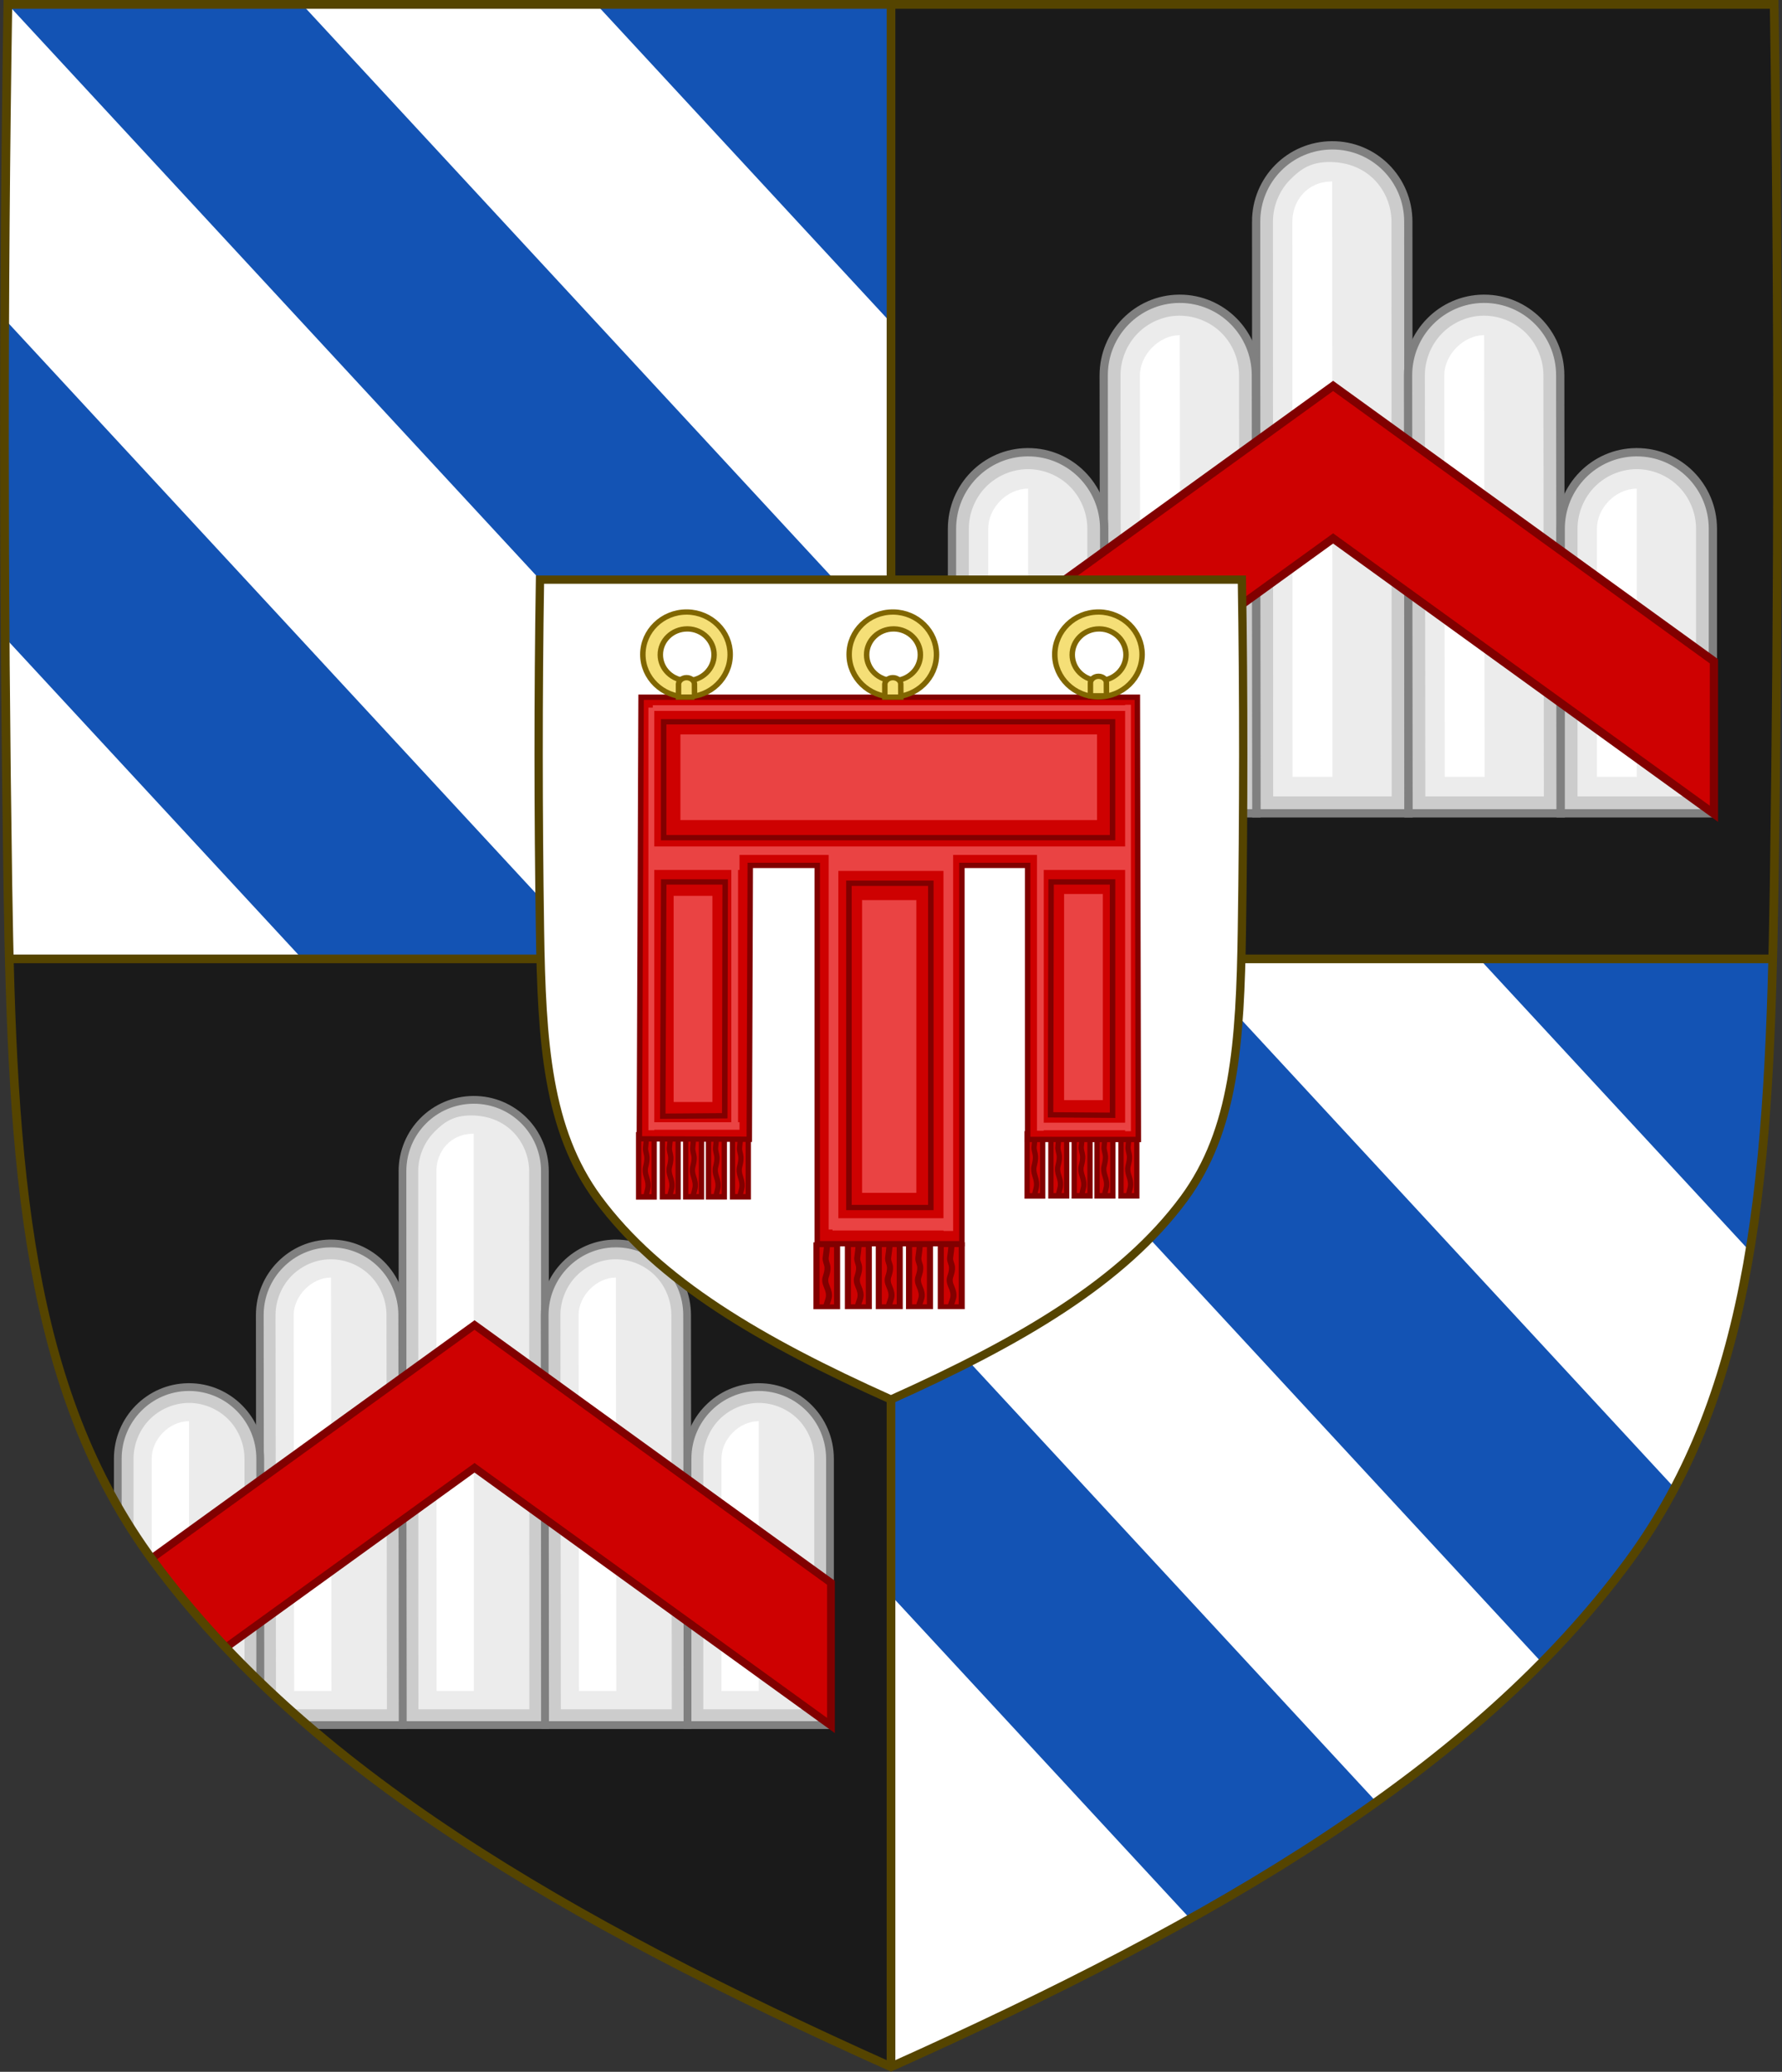 <?xml version="1.0" encoding="UTF-8" standalone="no"?>
<svg
   xmlns:dc="http://purl.org/dc/elements/1.1/"
   xmlns:cc="http://creativecommons.org/ns#"
   xmlns:rdf="http://www.w3.org/1999/02/22-rdf-syntax-ns#"
   xmlns:svg="http://www.w3.org/2000/svg"
   xmlns="http://www.w3.org/2000/svg"
   xmlns:xlink="http://www.w3.org/1999/xlink"
   xmlns:sodipodi="http://sodipodi.sourceforge.net/DTD/sodipodi-0.dtd"
   xmlns:inkscape="http://www.inkscape.org/namespaces/inkscape"
   id="svg3240"
   height="500"
   width="430.18"
   version="1.1"
   sodipodi:docname="Arms_of_the_house_of_Talenti_da_Fiorenza_(Greater_Arms).svg"
   inkscape:version="1.0.2 (e86c870879, 2021-01-15)">
  <rect width="100%" height="100%" fill="#333333" stroke="none"/>
  <sodipodi:namedview
     pagecolor="#ffffff"
     bordercolor="#666666"
     borderopacity="1"
     objecttolerance="10"
     gridtolerance="10"
     guidetolerance="10"
     inkscape:pageopacity="0"
     inkscape:pageshadow="2"
     inkscape:window-width="1920"
     inkscape:window-height="986"
     id="namedview118"
     showgrid="false"
     inkscape:object-paths="false"
     inkscape:snap-intersection-paths="false"
     inkscape:snap-smooth-nodes="false"
     inkscape:zoom="1.5342609"
     inkscape:cx="226.21541"
     inkscape:cy="289.88452"
     inkscape:window-x="-11"
     inkscape:window-y="-11"
     inkscape:window-maximized="1"
     inkscape:current-layer="layer1"
     inkscape:object-nodes="true"
     inkscape:snap-midpoints="false"
     inkscape:snap-global="true"
     inkscape:snap-center="true"
     inkscape:snap-object-midpoints="true"
     inkscape:snap-others="false"
     inkscape:document-rotation="0"
     inkscape:pagecheckerboard="true" />
  <defs
     id="defs3242">
    <clipPath
       id="clipPath6740"
       clipPathUnits="userSpaceOnUse">
      <path
         id="use6742"
         d="M 502.193,290.04 V 23.294 H 290.876"
         style="display:inline;vector-effect:none;fill:none;fill-opacity:1;stroke:#554400;stroke-width:2.085;stroke-linecap:butt;stroke-linejoin:miter;stroke-miterlimit:4;stroke-dasharray:none;stroke-dashoffset:0;stroke-opacity:1;marker:none"
         sodipodi:nodetypes="ccc" />
    </clipPath>
    <clipPath
       id="clipPath11139"
       clipPathUnits="userSpaceOnUse">
      <path
         style="display:inline;opacity:1;vector-effect:none;fill:#ce0f25;fill-opacity:1;stroke:#800000;stroke-width:1;stroke-linecap:butt;stroke-linejoin:miter;stroke-miterlimit:4;stroke-dasharray:none;stroke-dashoffset:0;stroke-opacity:1;marker:none"
         d="m 91.34,28.756 v 255.881 c 75.551,-34.045 134.284,-68.698 169.539,-116.717 26.671,-36.327 31.73,-81.926 33.158,-139.164 z"
         id="use11141" />
    </clipPath>
    <clipPath
       id="clipPath11046"
       clipPathUnits="userSpaceOnUse">
      <path
         style="display:inline;opacity:1;vector-effect:none;fill:#ce0f25;fill-opacity:1;stroke:#800000;stroke-width:1;stroke-linecap:butt;stroke-linejoin:miter;stroke-miterlimit:4;stroke-dasharray:none;stroke-dashoffset:0;stroke-opacity:1;marker:none"
         d="m 94.299,26.316 c -1.076,67.808 -1.012,135.626 0,203.432 0.086,5.795 0.203,11.437 0.342,17.008 H 297.34 V 26.316 Z"
         id="use11048" />
    </clipPath>
    <clipPath
       clipPathUnits="userSpaceOnUse"
       id="clipPath1056">
      <path
         style="display:inline;fill:#0351b6;fill-opacity:1;stroke:none;stroke-width:1.048"
         id="path1058"
         d="m -119.577,-204.025 c -1.13,70.867 -1.063,141.744 0,212.609 1.024,68.276 4.446,121.557 35.18,163.218 37.022,50.185 98.699,86.401 178.037,121.982 79.338,-35.581 141.015,-71.797 178.037,-121.982 30.734,-41.661 34.156,-94.942 35.18,-163.218 1.063,-70.865 1.13,-141.742 0,-212.609 z" />
    </clipPath>
    <inkscape:perspective
       sodipodi:type="inkscape:persp3d"
       inkscape:vp_x="0 : 526.18109 : 1"
       inkscape:vp_y="0 : 1000 : 0"
       inkscape:vp_z="744.09448 : 526.18109 : 1"
       inkscape:persp3d-origin="372.04724 : 350.78739 : 1"
       id="perspective10" />
    <clipPath
       clipPathUnits="userSpaceOnUse"
       id="clipPath5830">
      <path
         id="path5832"
         style="display:inline;fill:none;fill-opacity:1;stroke:#478b0b;stroke-width:1.048;stroke-opacity:1"
         d="M 414.866,181.557 V 123.981 C 384.53,103.75 348.694,85.446 308.256,67.311 v 114.246 z" />
    </clipPath>
    <clipPath
       clipPathUnits="userSpaceOnUse"
       id="clipPath5857">
      <path
         id="path5859"
         style="fill:#1353b4;fill-opacity:1;stroke:none;stroke-width:25;stroke-linecap:square;stroke-miterlimit:4;stroke-dasharray:none;stroke-opacity:1;paint-order:markers fill stroke"
         d="m 307.619,103.152 h 65.464 c 15.066,17.486 27.499,41.21 34.924,76.795 H 307.619 Z"
         sodipodi:nodetypes="ccccc" />
    </clipPath>
    <clipPath
       clipPathUnits="userSpaceOnUse"
       id="clipPath5890">
      <path
         id="path5892"
         style="display:inline;fill:none;fill-opacity:1;stroke:#ce0f25;stroke-width:1.414;stroke-opacity:1"
         d="m 396.51,103.153 c 23.553,28.627 53.409,53.851 88.774,77.166 v -77.166 z" />
    </clipPath>
    <clipPath
       clipPathUnits="userSpaceOnUse"
       id="clipPath970">
      <rect
         style="fill:none;stroke:#816800;stroke-width:2;stroke-miterlimit:4;stroke-dasharray:none;paint-order:markers fill stroke"
         id="rect972"
         width="213.218"
         height="230.384"
         x="-1257.065"
         y="-238.492"
         transform="scale(-1)" />
    </clipPath>
    <clipPath
       clipPathUnits="userSpaceOnUse"
       id="clipPath995">
      <path
         id="path997"
         clip-path="none"
         style="display:inline;fill:#478b0b;fill-opacity:1;stroke:none;stroke-width:1.048"
         d="M 1265.658,247.676 V -19.799 c -79.338,35.581 -141.015,71.796 -178.037,121.98 -28.016,37.977 -33.322,85.65 -34.82,145.494 z" />
    </clipPath>
    <clipPath
       clipPathUnits="userSpaceOnUse"
       id="clipPath966">
      <path
         id="path968"
         style="display:inline;opacity:1;vector-effect:none;fill:#1353b4;fill-opacity:1;stroke:none;stroke-width:2;stroke-linecap:butt;stroke-linejoin:miter;stroke-miterlimit:4;stroke-dasharray:none;stroke-dashoffset:0;stroke-opacity:1"
         d="M 895.928,226.092 V 851.081 C 845.028,828.144 799.966,804.989 761.884,779.365 V 226.092 h 45.245 z" />
    </clipPath>
    <clipPath
       clipPathUnits="userSpaceOnUse"
       id="clipPath974">
      <path
         d="m 400.878,-0.477 c 1.362,67.498 1.282,135.005 0,202.501 -1.235,65.031 -5.36,115.778 -42.409,155.459 -44.63,47.799 -118.981,82.293 -214.622,116.183 C 48.205,439.776 -26.146,405.282 -70.775,357.483 -107.825,317.802 -111.95,267.055 -113.185,202.024 c -1.282,-67.496 -1.362,-135.003 0,-202.501 H 58.169 229.524 Z"
         id="path976"
         style="display:inline;fill:none;fill-opacity:1;stroke:#554400;stroke-width:2;stroke-miterlimit:4;stroke-dasharray:none;stroke-opacity:1"
         inkscape:connector-curvature="0" />
    </clipPath>
    <clipPath
       clipPathUnits="userSpaceOnUse"
       id="clipPath966-8">
      <path
         id="path968-5"
         style="display:inline;opacity:1;vector-effect:none;fill:#1353b4;fill-opacity:1;stroke:none;stroke-width:2;stroke-linecap:butt;stroke-linejoin:miter;stroke-miterlimit:4;stroke-dasharray:none;stroke-dashoffset:0;stroke-opacity:1"
         d="M 895.928,226.092 V 851.081 C 845.028,828.144 799.966,804.989 761.884,779.365 V 226.092 h 45.245 z" />
    </clipPath>
    <clipPath
       clipPathUnits="userSpaceOnUse"
       id="clipPath974-4">
      <path
         d="m 400.878,-0.477 c 1.362,67.498 1.282,135.005 0,202.501 -1.235,65.031 -5.36,115.778 -42.409,155.459 -44.63,47.799 -118.981,82.293 -214.622,116.183 C 48.205,439.776 -26.146,405.282 -70.775,357.483 -107.825,317.802 -111.95,267.055 -113.185,202.024 c -1.282,-67.496 -1.362,-135.003 0,-202.501 H 58.169 229.524 Z"
         id="path976-5"
         style="display:inline;fill:none;fill-opacity:1;stroke:#554400;stroke-width:2;stroke-miterlimit:4;stroke-dasharray:none;stroke-opacity:1"
         inkscape:connector-curvature="0" />
    </clipPath>
    <clipPath
       clipPathUnits="userSpaceOnUse"
       id="clipPath966-8-3">
      <path
         id="path968-5-6"
         style="display:inline;opacity:1;vector-effect:none;fill:#1353b4;fill-opacity:1;stroke:none;stroke-width:2;stroke-linecap:butt;stroke-linejoin:miter;stroke-miterlimit:4;stroke-dasharray:none;stroke-dashoffset:0;stroke-opacity:1"
         d="M 895.928,226.092 V 851.081 C 845.028,828.144 799.966,804.989 761.884,779.365 V 226.092 h 45.245 z" />
    </clipPath>
    <clipPath
       clipPathUnits="userSpaceOnUse"
       id="clipPath974-4-7">
      <path
         d="m 400.878,-0.477 c 1.362,67.498 1.282,135.005 0,202.501 -1.235,65.031 -5.36,115.778 -42.409,155.459 -44.63,47.799 -118.981,82.293 -214.622,116.183 C 48.205,439.776 -26.146,405.282 -70.775,357.483 -107.825,317.802 -111.95,267.055 -113.185,202.024 c -1.282,-67.496 -1.362,-135.003 0,-202.501 H 58.169 229.524 Z"
         id="path976-5-9"
         style="display:inline;fill:none;fill-opacity:1;stroke:#554400;stroke-width:2;stroke-miterlimit:4;stroke-dasharray:none;stroke-opacity:1"
         inkscape:connector-curvature="0" />
    </clipPath>
    <rect
       x="12.428"
       y="-27.128"
       width="102.231"
       height="15.101"
       id="rect11002" />
    <clipPath
       clipPathUnits="userSpaceOnUse"
       id="clipPath6200-1-2">
      <path
         inkscape:connector-curvature="0"
         sodipodi:nodetypes="csscsscc"
         d="m 1225.53,-900.836 c 1.076,67.808 1.012,135.625 0,203.431 -0.975,65.329 -4.234,116.31 -33.501,156.172 -35.255,48.019 -93.988,82.671 -169.54,116.716 -75.551,-34.045 -134.285,-68.698 -169.54,-116.716 -29.267,-39.863 -32.526,-90.843 -33.501,-156.172 -1.012,-67.806 -1.076,-135.623 0,-203.431 z"
         style="display:inline;fill:none;stroke:#554400;stroke-width:2;stroke-miterlimit:4;stroke-dasharray:none"
         id="path6202-5-6" />
    </clipPath>
    <clipPath
       clipPathUnits="userSpaceOnUse"
       id="clipPath6200-1-2-7">
      <path
         inkscape:connector-curvature="0"
         sodipodi:nodetypes="csscsscc"
         d="m 1225.53,-900.836 c 1.076,67.808 1.012,135.625 0,203.431 -0.975,65.329 -4.234,116.31 -33.501,156.172 -35.255,48.019 -93.988,82.671 -169.54,116.716 -75.551,-34.045 -134.285,-68.698 -169.54,-116.716 -29.267,-39.863 -32.526,-90.843 -33.501,-156.172 -1.012,-67.806 -1.076,-135.623 0,-203.431 z"
         style="display:inline;fill:none;stroke:#554400;stroke-width:2;stroke-miterlimit:4;stroke-dasharray:none"
         id="path6202-5-6-9" />
    </clipPath>
    <clipPath
       clipPathUnits="userSpaceOnUse"
       id="clipPath1904">
      <path
         id="path1906"
         style="display:inline;fill:#1b8c4c;fill-opacity:1;stroke:none;stroke-width:0.991;stroke-linecap:round;stroke-linejoin:bevel;stroke-miterlimit:4;stroke-dasharray:none;stroke-opacity:1;paint-order:markers fill stroke"
         d="M 767.685,865.17 V 780.102 H 448.094 v 85.068 z"
         sodipodi:nodetypes="ccccc" />
    </clipPath>
    <clipPath
       clipPathUnits="userSpaceOnUse"
       id="clipPath2172">
      <path
         id="path2174"
         style="display:inline;fill:none;stroke:#554400;stroke-width:4.63;stroke-miterlimit:4;stroke-dasharray:none"
         d="m 1385.832,771.729 c -192.658,-2.226 -385.342,-2.095 -577.994,0 C 622.222,773.748 477.375,780.49 364.115,841.046 227.683,913.991 129.228,1035.514 32.498,1191.835 129.228,1348.156 227.683,1469.68 364.115,1542.624 c 113.259,60.556 258.107,67.298 443.722,69.317 192.652,2.095 385.336,2.226 577.994,0 z"
         sodipodi:nodetypes="csscsscc"
         inkscape:connector-curvature="0" />
    </clipPath>
    <clipPath
       clipPathUnits="userSpaceOnUse"
       id="clipPath12041">
      <rect
         style="fill:#dfdfdf;fill-opacity:1;fill-rule:nonzero;stroke:none;stroke-width:1"
         id="rect12043"
         width="227.495"
         height="498.314"
         x="2201.209"
         y="-150.507" />
    </clipPath>
    <clipPath
       clipPathUnits="userSpaceOnUse"
       id="clipPath12045">
      <rect
         style="fill:#dfdfdf;fill-opacity:1;fill-rule:nonzero;stroke:none;stroke-width:1"
         id="rect12047"
         width="227.495"
         height="498.314"
         x="2201.209"
         y="-275.528" />
    </clipPath>
    <clipPath
       clipPathUnits="userSpaceOnUse"
       id="clipPath12049">
      <rect
         style="fill:#dfdfdf;fill-opacity:1;fill-rule:nonzero;stroke:none;stroke-width:1"
         id="rect12051"
         width="227.495"
         height="498.314"
         x="2199.905"
         y="-150.507" />
    </clipPath>
    <clipPath
       clipPathUnits="userSpaceOnUse"
       id="clipPath12049-1">
      <rect
         style="fill:#dfdfdf;fill-opacity:1;fill-rule:nonzero;stroke:none;stroke-width:1"
         id="rect12051-2"
         width="227.495"
         height="498.314"
         x="2199.905"
         y="-150.507" />
    </clipPath>
    <clipPath
       clipPathUnits="userSpaceOnUse"
       id="clipPath12045-0">
      <rect
         style="fill:#dfdfdf;fill-opacity:1;fill-rule:nonzero;stroke:none;stroke-width:1"
         id="rect12047-2"
         width="227.495"
         height="498.314"
         x="2201.209"
         y="-275.528" />
    </clipPath>
    <clipPath
       clipPathUnits="userSpaceOnUse"
       id="clipPath14878">
      <path
         inkscape:connector-curvature="0"
         sodipodi:nodetypes="csscsscc"
         d="m 1444.032,-1124.887 c 1.142,71.964 1.074,143.937 0,215.898 -1.035,69.333 -4.494,123.438 -35.554,165.744 -37.416,50.962 -99.749,87.738 -179.93,123.869 -80.182,-36.132 -142.515,-72.908 -179.93,-123.869 -31.061,-42.306 -34.519,-96.411 -35.554,-165.744 -1.074,-71.961 -1.142,-143.935 0,-215.898 z"
         style="display:inline;fill:none;stroke:#554400;stroke-width:2.026;stroke-miterlimit:4;stroke-dasharray:none"
         id="path14880" />
    </clipPath>
    <filter
       id="filter5375-3-3-1-5"
       x="-0.151"
       y="-0.281"
       width="1.301"
       height="1.563"
       color-interpolation-filters="sRGB">
      <feGaussianBlur
         stdDeviation="1.289"
         id="feGaussianBlur8" />
    </filter>
    <filter
       id="filter5375-3-3-1-5-8"
       x="-0.151"
       y="-0.281"
       width="1.301"
       height="1.563"
       color-interpolation-filters="sRGB">
      <feGaussianBlur
         stdDeviation="1.289"
         id="feGaussianBlur8-3" />
    </filter>
    <clipPath
       clipPathUnits="userSpaceOnUse"
       id="clipPath1653">
      <path
         id="path1655"
         style="display:inline;fill:#fee56e;fill-opacity:1;stroke:none;stroke-width:0.578;stroke-linecap:round;stroke-linejoin:bevel;stroke-miterlimit:4;stroke-dasharray:none;stroke-opacity:1;paint-order:markers fill stroke"
         d="m 1218.364,-1092.216 c -1.517,60.732 -6.889,109.118 -35.19,147.665 -37.41,50.954 -99.731,87.729 -179.895,123.855 v -271.52 z" />
    </clipPath>
    <clipPath
       clipPathUnits="userSpaceOnUse"
       id="clipPath1727">
      <rect
         style="fill:#ffffff;fill-opacity:1;stroke:none;stroke-width:0.578;stroke-linecap:round;stroke-linejoin:bevel;stroke-miterlimit:4;stroke-dasharray:none;stroke-opacity:1;paint-order:markers fill stroke"
         id="rect1729"
         width="215.477"
         height="233.878"
         x="-1058.472"
         y="-1070.182"
         transform="scale(-1,1)" />
    </clipPath>
    <linearGradient
       x1="49.568"
       y1="14.807"
       x2="51.107"
       y2="18.495"
       id="linearGradient3776"
       xlink:href="#linearGradient3762"
       gradientUnits="userSpaceOnUse"
       gradientTransform="matrix(-1.012,0,0,1.012,263.603,-1.829)" />
    <linearGradient
       x1="49.568"
       y1="14.807"
       x2="51.107"
       y2="18.495"
       id="linearGradient3770"
       xlink:href="#linearGradient3762"
       gradientUnits="userSpaceOnUse"
       gradientTransform="matrix(1.012,0,0,1.012,-1.603,-1.829)" />
    <linearGradient
       id="linearGradient3762">
      <stop
         id="stop3764"
         style="stop-color:#bebebe;stop-opacity:1"
         offset="0" />
      <stop
         id="stop3766"
         style="stop-color:#c1c1c1;stop-opacity:0"
         offset="1" />
    </linearGradient>
    <clipPath
       id="id0-1-2-4-2-1-8-0">
      <path
         inkscape:connector-curvature="0"
         d="m 4937760,1697600 c 125640,-427930 484740,-647380 841370,-647830 356630,450 715730,219900 841370,647830 12830,190790 24450,361990 37290,552780 43260,109410 1750,206220 -59700,261900 50740,97160 -25650,165800 -60930,205610 8140,60990 -17370,122050 -87750,161630 -8090,88630 -42390,134180 -102860,169000 -178350,-36380 -371730,-55550 -567420,-57510 -195690,1960 -389070,21130 -567420,57510 -60470,-34820 -94770,-80370 -102860,-169000 -70380,-39580 -95890,-100640 -87750,-161630 -35280,-39810 -111670,-108450 -60930,-205610 -61450,-55680 -102960,-152490 -59700,-261900 12840,-190790 24460,-361990 37290,-552780 z"
         id="path7-7-3-0-3-9-9-5" />
    </clipPath>
    <clipPath
       id="id0-4">
      <path
         inkscape:connector-curvature="0"
         d="m 4937760,1697600 c 125640,-427930 484740,-647380 841370,-647830 356630,450 715730,219900 841370,647830 12830,190790 24450,361990 37290,552780 43260,109410 1750,206220 -59700,261900 50740,97160 -25650,165800 -60930,205610 8140,60990 -17370,122050 -87750,161630 -8090,88630 -42390,134180 -102860,169000 -178350,-36380 -371730,-55550 -567420,-57510 -195690,1960 -389070,21130 -567420,57510 -60470,-34820 -94770,-80370 -102860,-169000 -70380,-39580 -95890,-100640 -87750,-161630 -35280,-39810 -111670,-108450 -60930,-205610 -61450,-55680 -102960,-152490 -59700,-261900 12840,-190790 24460,-361990 37290,-552780 z"
         id="path7-1" />
    </clipPath>
    <clipPath
       id="id0-1-2-4-2-1-8-4-8">
      <path
         inkscape:connector-curvature="0"
         d="m 4937760,1697600 c 125640,-427930 484740,-647380 841370,-647830 356630,450 715730,219900 841370,647830 12830,190790 24450,361990 37290,552780 43260,109410 1750,206220 -59700,261900 50740,97160 -25650,165800 -60930,205610 8140,60990 -17370,122050 -87750,161630 -8090,88630 -42390,134180 -102860,169000 -178350,-36380 -371730,-55550 -567420,-57510 -195690,1960 -389070,21130 -567420,57510 -60470,-34820 -94770,-80370 -102860,-169000 -70380,-39580 -95890,-100640 -87750,-161630 -35280,-39810 -111670,-108450 -60930,-205610 -61450,-55680 -102960,-152490 -59700,-261900 12840,-190790 24460,-361990 37290,-552780 z"
         id="path7-7-3-0-3-9-9-2-5" />
    </clipPath>
    <clipPath
       id="artboard_clip_path">
      <path
         d="M 58.5 60.75 L 166.5 60.75 L 166.5 416.25 L 58.5 416.25 Z"
         id="path29944" />
    </clipPath>
    <clipPath
       clipPathUnits="userSpaceOnUse"
       id="clipPath10611">
      <path
         inkscape:connector-curvature="0"
         sodipodi:nodetypes="csscsscc"
         d="M 0.483,0.264 C 0.184,19.018 0.202,37.775 0.483,56.528 0.754,74.596 1.659,88.696 9.789,99.721 19.583,113.002 35.9,122.586 56.888,132.002 77.876,122.586 94.192,113.002 103.986,99.721 c 8.13,-11.025 9.036,-25.125 9.307,-43.193 0.281,-18.753 0.299,-37.51 0,-56.264 z"
         style="display:inline;fill:none;stroke:#554400;stroke-width:0.529;stroke-miterlimit:4;stroke-dasharray:none"
         id="path10613" />
    </clipPath>
    <clipPath
       clipPathUnits="userSpaceOnUse"
       id="clipPath3994">
      <path
         style="fill:none;stroke:#000000;stroke-width:0.265px;stroke-linecap:butt;stroke-linejoin:miter;stroke-opacity:1"
         d="m -70.154,58.322 6.723,0.285 0.907,11.126 -5.113,-1.639 z"
         id="path3996" />
    </clipPath>
    <clipPath
       clipPathUnits="userSpaceOnUse"
       id="clipPath3031">
      <path
         style="display:inline;fill:none;stroke:#554400;stroke-width:2.001;stroke-miterlimit:4;stroke-dasharray:none"
         id="path3033"
         d="m 94.401,26.358 c -1.129,70.851 -1.063,141.711 0,212.56 1.024,68.261 4.445,121.529 35.167,163.181 37.008,50.173 98.662,86.381 177.97,121.954 79.308,-35.573 140.962,-71.78 177.97,-121.954 30.722,-41.652 34.143,-94.92 35.167,-163.181 1.063,-70.849 1.129,-141.709 0,-212.56 H 307.538 Z" />
    </clipPath>
    <clipPath
       clipPathUnits="userSpaceOnUse"
       id="clipPath3035">
      <path
         style="display:inline;fill:none;stroke:#554400;stroke-width:2.001;stroke-miterlimit:4;stroke-dasharray:none"
         id="path3037"
         d="m 94.401,26.358 c -1.129,70.851 -1.063,141.711 0,212.56 1.024,68.261 4.445,121.529 35.167,163.181 37.008,50.173 98.662,86.381 177.97,121.954 79.308,-35.573 140.962,-71.78 177.97,-121.954 30.722,-41.652 34.143,-94.92 35.167,-163.181 1.063,-70.849 1.129,-141.709 0,-212.56 H 307.538 Z" />
    </clipPath>
    <clipPath
       clipPathUnits="userSpaceOnUse"
       id="clipPath8626">
      <path
         id="path8628"
         style="display:inline;fill:none;fill-opacity:1;stroke:#554400;stroke-width:2.057;stroke-miterlimit:4;stroke-dasharray:none;stroke-opacity:1"
         d="M 16.223,13.226 V 111.239 C 45.159,98.224 67.661,84.962 81.183,66.609 91.45,52.674 93.397,35.182 93.946,13.226 Z" />
    </clipPath>
    <clipPath
       clipPathUnits="userSpaceOnUse"
       id="clipPath2450-6-9">
      <path
         id="path2452-5-9"
         style="display:inline;fill:#7c390b;fill-opacity:1;stroke:#2d1101;stroke-width:1.529;stroke-linecap:round;stroke-linejoin:round;stroke-miterlimit:4;stroke-dasharray:none;stroke-opacity:1;paint-order:fill markers stroke"
         d="m 65.028,33.301 v 8.155 H 45.915 v -8.155 z m -1.402,35.677 V 79.044 H 45.15 V 68.978 Z" />
    </clipPath>
    <clipPath
       clipPathUnits="userSpaceOnUse"
       id="clipPath2446-2-8">
      <rect
         style="display:inline;fill:#7c390b;fill-opacity:1;stroke:#2d1101;stroke-width:1.529;stroke-linecap:round;stroke-linejoin:round;stroke-miterlimit:4;stroke-dasharray:none;stroke-opacity:1;paint-order:fill markers stroke"
         id="rect2448-7-0"
         width="17.93"
         height="7.298"
         x="-64.054"
         y="51.379"
         transform="scale(-1,1)" />
    </clipPath>
    <clipPath
       clipPathUnits="userSpaceOnUse"
       id="clipPath2063-2-2">
      <rect
         style="fill:#7c390b;fill-opacity:1;stroke:#2d1101;stroke-width:1.529;stroke-linecap:round;stroke-linejoin:round;stroke-miterlimit:4;stroke-dasharray:none;stroke-opacity:1;paint-order:fill markers stroke"
         id="rect2065-9-7"
         width="15.587"
         height="8.469"
         x="-62.431"
         y="50.568"
         transform="scale(-1,1)" />
    </clipPath>
    <clipPath
       clipPathUnits="userSpaceOnUse"
       id="clipPath2207-1-8">
      <rect
         style="fill:#7c390b;fill-opacity:1;stroke:#2d1101;stroke-width:1.529;stroke-linecap:round;stroke-linejoin:round;stroke-miterlimit:4;stroke-dasharray:none;stroke-opacity:1;paint-order:fill markers stroke"
         id="rect2209-2-9"
         width="76.854"
         height="19.822"
         x="-95.587"
         y="57.596"
         transform="scale(-1,1)" />
    </clipPath>
    <clipPath
       clipPathUnits="userSpaceOnUse"
       id="clipPath5708">
      <path
         id="path5710"
         style="display:inline;fill:none;fill-opacity:1;stroke:#554400;stroke-width:2;stroke-linecap:round;stroke-linejoin:round;stroke-miterlimit:4;stroke-dasharray:none;stroke-opacity:1;paint-order:fill markers stroke"
         d="m 222.728,286.578 c 2.778,42.226 9.704,73.539 27.582,97.777 25.595,34.701 67.854,63.969 124.025,92.316 V 286.578 Z" />
    </clipPath>
    <clipPath
       clipPathUnits="userSpaceOnUse"
       id="clipPath8387">
      <path
         style="display:inline;fill:none;stroke:#554400;stroke-width:2.001;stroke-miterlimit:4;stroke-dasharray:none"
         id="path8389"
         d="m 94.401,26.358 c -1.129,70.851 -1.063,141.711 0,212.56 1.024,68.261 4.445,121.529 35.167,163.181 37.008,50.173 98.662,86.381 177.97,121.954 79.308,-35.573 140.962,-71.78 177.97,-121.954 30.722,-41.652 34.143,-94.92 35.167,-163.181 1.063,-70.849 1.129,-141.709 0,-212.56 H 307.538 Z" />
    </clipPath>
    <clipPath
       clipPathUnits="userSpaceOnUse"
       id="clipPath44981">
      <path
         style="display:inline;fill:none;stroke:#554400;stroke-width:2.001;stroke-miterlimit:4;stroke-dasharray:none"
         id="path44983"
         d="m 293.964,-222.1 c -1.207,75.704 -1.135,151.419 0,227.121 1.094,72.937 4.749,129.854 37.571,174.359 39.538,53.61 105.408,92.298 190.138,130.308 84.731,-38.01 150.6,-76.698 190.138,-130.308 32.823,-44.505 36.478,-101.422 37.571,-174.359 1.135,-75.702 1.207,-151.416 0,-227.121 H 521.673 Z" />
    </clipPath>
  </defs>
  <g
     id="layer1"
     transform="translate(-92.529,-25.312)"
     inkscape:groupmode="layer">
    <g
       id="g44287">
      <path
         style="display:inline;fill:#ffffff;fill-opacity:1;stroke:none;stroke-width:1.048"
         id="path3140"
         d="m 94.401,26.358 c -1.129,70.851 -1.063,141.711 0,212.56 1.024,68.261 4.445,121.529 35.167,163.181 37.008,50.173 98.662,86.381 177.97,121.954 79.308,-35.573 140.962,-71.78 177.97,-121.954 30.722,-41.652 34.143,-94.92 35.167,-163.181 1.063,-70.849 1.129,-141.709 0,-212.56 z" />
      <path
         id="path44251"
         style="fill:#1a1a1a;fill-opacity:1;stroke-width:1;stroke-linecap:round;stroke-linejoin:round;stroke-miterlimit:4;stroke-dasharray:none;paint-order:fill markers stroke"
         d="m 520.675,26.358 -213.136,-10e-7 V 256.689 h 213.724 z"
         sodipodi:nodetypes="ccccc" />
      <path
         id="path3048"
         style="display:inline;fill:#1a1a1a;fill-opacity:1;stroke:none;stroke-width:1;stroke-linecap:round;stroke-linejoin:round;stroke-miterlimit:4;stroke-dasharray:none;stroke-opacity:1;paint-order:fill markers stroke"
         d="m 94.762,256.689 c 1.499,59.806 6.81,107.452 34.807,145.408 37.008,50.173 98.662,86.382 177.969,121.955 V 256.689 Z" />
    </g>
    <g
       id="g44292">
      <path
         id="path2941"
         style="display:inline;vector-effect:none;fill:#1353b4;fill-opacity:1;stroke:none;stroke-width:2.095;stroke-linecap:butt;stroke-linejoin:miter;stroke-miterlimit:4;stroke-dasharray:none;stroke-dashoffset:0;stroke-opacity:1;marker:none"
         d="M 1.873,1.045 215.008,231.375 V 154.598 L 72.918,1.045 Z"
         transform="translate(92.529,25.312)" />
      <path
         id="path44161"
         style="display:inline;vector-effect:none;fill:#1353b4;fill-opacity:1;stroke:none;stroke-width:2.095;stroke-linecap:butt;stroke-linejoin:miter;stroke-miterlimit:4;stroke-dasharray:none;stroke-dashoffset:0;stroke-opacity:1;marker:none"
         d="M 1.873,77.822 V 154.6 L 72.92,231.377 H 143.965 Z"
         transform="translate(92.529,25.312)" />
      <path
         id="path44169"
         style="display:inline;vector-effect:none;fill:#1353b4;fill-opacity:1;stroke:none;stroke-width:2.095;stroke-linecap:butt;stroke-linejoin:miter;stroke-miterlimit:4;stroke-dasharray:none;stroke-dashoffset:0;stroke-opacity:1;marker:none"
         d="M 143.963,1.045 215.008,77.822 V 1.045 Z"
         transform="translate(92.529,25.312)" />
    </g>
    <g
       id="g44297">
      <path
         id="path44179"
         style="display:inline;vector-effect:none;fill:#1353b4;fill-opacity:1;stroke:none;stroke-width:2.095;stroke-linecap:butt;stroke-linejoin:miter;stroke-miterlimit:4;stroke-dasharray:none;stroke-dashoffset:0;stroke-opacity:1;marker:none"
         d="m 215.01,231.377 v 0.002 l 157.072,169.744 c 7.644,-7.758 14.631,-15.844 20.896,-24.338 4.212,-5.711 7.903,-11.647 11.152,-17.805 L 286.053,231.377 Z"
         transform="translate(92.529,25.312)" />
      <path
         id="path44181"
         style="display:inline;vector-effect:none;fill:#1353b4;fill-opacity:1;stroke:none;stroke-width:2.095;stroke-linecap:butt;stroke-linejoin:miter;stroke-miterlimit:4;stroke-dasharray:none;stroke-dashoffset:0;stroke-opacity:1;marker:none"
         d="m 215.01,308.156 v 76.777 l 72.219,78.045 c 16.179,-9.046 31.196,-18.385 44.945,-28.205 z"
         transform="translate(92.529,25.312)" />
      <path
         id="path44183"
         style="display:inline;vector-effect:none;fill:#1353b4;fill-opacity:1;stroke:none;stroke-width:2.095;stroke-linecap:butt;stroke-linejoin:miter;stroke-miterlimit:4;stroke-dasharray:none;stroke-dashoffset:0;stroke-opacity:1;marker:none"
         d="m 357.1,231.377 65.16,70.416 c 3.533,-21.368 4.883,-44.771 5.525,-70.416 z"
         transform="translate(92.529,25.312)" />
    </g>
    <g
       id="g44973"
       transform="translate(-0.015,-0.532)">
      <g
         id="g44814"
         style="stroke-width:1.592;stroke-miterlimit:4;stroke-dasharray:none"
         transform="matrix(1.253,0,0,1.26,-530.822,-63.17)">
        <g
           id="g4949-8"
           transform="translate(169.422,-5.089)"
           style="stroke-width:1.592;stroke-miterlimit:4;stroke-dasharray:none">
          <path
             id="path4848-9"
             style="fill:#cccccc;fill-opacity:1;stroke:#808080;stroke-width:1.592;stroke-linecap:round;stroke-linejoin:miter;stroke-miterlimit:4;stroke-dasharray:none;stroke-opacity:1;paint-order:markers fill stroke"
             d="m 570.084,118.184 c -3.2e-4,0.056 -3.2e-4,0.112 0,0.168 l 0.04,113.164 H 599.442 l -0.04,-113.332 c -5.6e-4,-8.096 -6.564,-14.659 -14.711,-14.612 -8.147,0.046 -14.607,6.582 -14.607,14.612 z"
             sodipodi:nodetypes="ccccccc" />
          <path
             id="path4859-6"
             style="fill:#ececec;fill-opacity:1;stroke:none;stroke-width:1.592;stroke-linecap:round;stroke-linejoin:miter;stroke-miterlimit:4;stroke-dasharray:none;stroke-opacity:1;paint-order:markers fill stroke"
             transform="translate(131.934,25.313)"
             d="m 444.688,84.844 c -2.086,2.11 -3.299,5.06 -3.299,8.027 2e-5,0.006 2e-5,0.013 0,0.019 -2.5e-4,0.044 -2.5e-4,0.085 0,0.129 2e-5,0.007 2e-5,0.013 0,0.019 l 0.04,109.924 h 22.838 l -0.04,-110.092 c -2.2e-4,-2.989 -1.232,-5.961 -3.346,-8.074 -2.114,-2.114 -5.085,-3.344 -8.609,-3.344 -3.524,1.25e-4 -5.498,1.28 -7.584,3.391 z"
             sodipodi:nodetypes="sscsccccscs" />
          <path
             id="path4862-8"
             style="fill:#ffffff;fill-opacity:1;stroke:none;stroke-width:1.592;stroke-linecap:round;stroke-linejoin:miter;stroke-miterlimit:4;stroke-dasharray:none;stroke-opacity:1;paint-order:markers fill stroke"
             d="m 584.654,110.504 c -4.727,-1.6e-4 -7.592,3.688 -7.592,7.68 0,0.013 4e-5,0.026 0,0.039 -1.7e-4,0.029 -1.7e-4,0.06 0,0.09 4e-5,0.013 4e-5,0.026 0,0.039 l 0.04,106.185 h 7.681 l -0.041,-114.033 h -0.039 0.039 z"
             sodipodi:nodetypes="csssccccccc" />
        </g>
        <g
           id="use4951-1"
           transform="translate(140.104,-13.461)"
           style="stroke-width:1.592;stroke-miterlimit:4;stroke-dasharray:none">
          <path
             id="path44788"
             style="fill:#cccccc;fill-opacity:1;stroke:#808080;stroke-width:1.592;stroke-linecap:round;stroke-linejoin:miter;stroke-miterlimit:4;stroke-dasharray:none;stroke-opacity:1;paint-order:markers fill stroke"
             d="m 584.524,141.334 c -8.03,0.093 -14.49,6.628 -14.49,14.658 -3.2e-4,0.056 -3.2e-4,0.112 0,0.168 l 0.09,83.729 H 599.442 l -0.09,-83.897 c -5.7e-4,-8.096 -6.564,-14.659 -14.66,-14.658 -0.056,-3.2e-4 -0.112,-3.3e-4 -0.168,-1e-5 z"
             sodipodi:nodetypes="cccccccc" />
          <path
             id="path44790"
             style="fill:#ececec;fill-opacity:1;stroke:none;stroke-width:1.592;stroke-linecap:round;stroke-linejoin:miter;stroke-miterlimit:4;stroke-dasharray:none;stroke-opacity:1;paint-order:markers fill stroke"
             transform="translate(131.934,25.313)"
             d="m 452.627,119.261 c -2.944,0 -5.902,1.28 -7.988,3.391 -2.086,2.11 -3.299,5.06 -3.299,8.027 2e-5,0.006 2e-5,0.013 0,0.019 -2.5e-4,0.044 -2.5e-4,0.085 0,0.129 2e-5,0.007 2e-5,0.013 0,0.019 l 0.09,80.488 h 22.838 l -0.09,-80.656 c -2.1e-4,-2.989 -1.232,-5.961 -3.346,-8.074 -2.114,-2.114 -5.085,-3.344 -8.074,-3.344 -0.007,2e-5 -0.013,2e-5 -0.019,0 -0.038,-2.2e-4 -0.09,-0.031 -0.111,0 z"
             sodipodi:nodetypes="csscsccccsscsc" />
          <path
             id="path44792"
             style="fill:#ffffff;fill-opacity:1;stroke:none;stroke-width:1.592;stroke-linecap:round;stroke-linejoin:miter;stroke-miterlimit:4;stroke-dasharray:none;stroke-opacity:1;paint-order:markers fill stroke"
             d="m 584.604,148.312 c -3.798,-1.8e-4 -7.592,3.688 -7.592,7.68 0,0.013 4e-5,0.026 0,0.039 -1.7e-4,0.029 -1.7e-4,0.06 0,0.09 4e-5,0.013 4e-5,0.026 0,0.039 l 0.09,76.75 h 7.681 l -0.091,-84.598 h -0.039 0.601 z"
             sodipodi:nodetypes="ssssccccccs" />
        </g>
        <g
           id="use4955-3"
           transform="translate(110.786,-22.535)"
           style="stroke-width:1.592;stroke-miterlimit:4;stroke-dasharray:none">
          <path
             id="path44780"
             style="fill:#cccccc;fill-opacity:1;stroke:#808080;stroke-width:1.592;stroke-linecap:round;stroke-linejoin:miter;stroke-miterlimit:4;stroke-dasharray:none;stroke-opacity:1;paint-order:markers fill stroke"
             d="m 584.614,179.797 c -8.03,0.093 -14.49,6.628 -14.49,14.658 -3.2e-4,0.056 -3.2e-4,0.112 0,0.168 l 9e-5,54.339 h 29.318 l -9e-5,-54.507 c -5.7e-4,-8.096 -6.564,-14.659 -14.66,-14.658 -0.056,-3.2e-4 -0.112,-3.3e-4 -0.168,-1e-5 z"
             sodipodi:nodetypes="cccccccc" />
          <path
             id="path44782"
             style="fill:#ececec;fill-opacity:1;stroke:none;stroke-width:1.592;stroke-linecap:round;stroke-linejoin:miter;stroke-miterlimit:4;stroke-dasharray:none;stroke-opacity:1;paint-order:markers fill stroke"
             transform="translate(131.934,25.313)"
             d="m 452.717,157.725 c -2.967,0.034 -5.902,1.28 -7.988,3.391 -2.086,2.11 -3.299,5.06 -3.299,8.027 2e-5,0.006 2e-5,0.013 0,0.019 -2.5e-4,0.044 -2.5e-4,0.085 0,0.129 2e-5,0.007 2e-5,0.013 0,0.019 l 9e-5,51.099 h 22.838 l -9e-5,-51.267 c -2.1e-4,-2.989 -1.232,-5.961 -3.346,-8.074 -2.114,-2.114 -5.085,-3.344 -8.074,-3.344 -0.007,2e-5 -0.013,2e-5 -0.019,0 -0.038,-2.2e-4 -0.074,-1.6e-4 -0.111,0 z"
             sodipodi:nodetypes="ssscsccccsscss" />
          <path
             id="path44784"
             style="fill:#ffffff;fill-opacity:1;stroke:none;stroke-width:1.592;stroke-linecap:round;stroke-linejoin:miter;stroke-miterlimit:4;stroke-dasharray:none;stroke-opacity:1;paint-order:markers fill stroke"
             d="m 584.694,186.775 c -3.991,0.046 -7.592,3.688 -7.592,7.68 4e-5,0.013 4e-5,0.026 0,0.039 -1.7e-4,0.029 -1.7e-4,0.06 0,0.09 4e-5,0.013 4e-5,0.026 0,0.039 l 9e-5,47.361 h 7.681 l -10e-4,-55.208 h -0.039 -0.049 z"
             sodipodi:nodetypes="ssssccccccs" />
        </g>
        <use
           x="0"
           y="0"
           xlink:href="#use4951-1"
           id="use44796"
           width="100%"
           height="100%"
           transform="translate(58.637)"
           style="display:inline;stroke-width:1.592;stroke-miterlimit:4;stroke-dasharray:none" />
        <use
           x="0"
           y="0"
           xlink:href="#use4955-3"
           id="use44798"
           width="100%"
           height="100%"
           transform="translate(117.274)"
           style="display:inline;stroke-width:1.592;stroke-miterlimit:4;stroke-dasharray:none" />
      </g>
      <path
         style="fill:#ce0101;fill-opacity:1;stroke:#810000;stroke-width:2;stroke-linecap:butt;stroke-linejoin:miter;stroke-miterlimit:4;stroke-dasharray:none;stroke-opacity:1"
         d="m 506.29,185.431 -91.927,-66.455 -91.822,66.345 v 36.807 l 91.822,-66.345 91.927,66.455 z"
         id="path44950"
         sodipodi:nodetypes="ccccccc" />
    </g>
    <use
       x="0"
       y="0"
       xlink:href="#g44973"
       id="use44977"
       width="100%"
       height="100%"
       transform="matrix(0.936,0,0,0.936,-180.749,234.219)"
       style="stroke-width:1.068"
       clip-path="url(#clipPath44981)" />
    <g
       id="g2678"
       style="display:inline;stroke-width:1"
       transform="matrix(1.05,0,0,1.045,-4.585,-1.141)">
      <path
         id="path6736"
         style="display:inline;opacity:1;vector-effect:none;fill:none;fill-opacity:1;stroke:#554400;stroke-width:2.001;stroke-linecap:butt;stroke-linejoin:miter;stroke-miterlimit:4;stroke-dasharray:none;stroke-dashoffset:0;stroke-opacity:1;marker:none"
         d="M 500.037,246.756 H 94.64"
         sodipodi:nodetypes="cc" />
      <path
         style="display:inline;fill:none;stroke:#554400;stroke-width:2.001;stroke-miterlimit:4;stroke-dasharray:none"
         id="path12506"
         d="m 94.298,26.317 c -1.076,67.808 -1.012,135.625 0,203.431 0.975,65.329 4.234,116.31 33.501,156.172 35.255,48.019 93.988,82.671 169.54,116.716 75.551,-34.045 134.285,-68.698 169.54,-116.716 29.267,-39.863 32.526,-90.843 33.501,-156.172 1.012,-67.806 1.076,-135.623 0,-203.431 H 297.339 Z" />
      <path
         id="path922"
         style="display:inline;opacity:1;vector-effect:none;fill:none;fill-opacity:1;stroke:#554400;stroke-width:2.001;stroke-linecap:butt;stroke-linejoin:miter;stroke-miterlimit:4;stroke-dasharray:none;stroke-dashoffset:0;stroke-opacity:1;marker:none"
         d="m 297.339,502.636 2e-5,-476.319"
         sodipodi:nodetypes="cc" />
      <path
         id="path2937"
         style="display:inline;opacity:1;vector-effect:none;fill:none;fill-opacity:1;stroke:#554400;stroke-width:2.001;stroke-linecap:butt;stroke-linejoin:miter;stroke-miterlimit:4;stroke-dasharray:none;stroke-dashoffset:0;stroke-opacity:1;marker:none"
         d="M 499.694,26.317 H 94.298"
         sodipodi:nodetypes="cc" />
    </g>
    <g
       inkscape:label="Livello 1"
       id="layer1-9"
       transform="matrix(1.502,0,0,1.502,222.158,164.802)"
       style="display:inline;opacity:1;stroke-width:2.516">
      <g
         id="g5564"
         transform="matrix(-0.262,0,0,0.261,375.795,293.413)"
         style="stroke-width:2.516">
        <path
           inkscape:connector-curvature="0"
           sodipodi:nodetypes="csscsscc"
           d="m 1002.841,-1124.835 c -1.142,71.963 -1.074,143.935 0,215.896 1.035,69.332 4.494,123.436 35.554,165.741 37.416,50.961 99.749,87.736 179.931,123.868 80.182,-36.131 142.515,-72.907 179.93,-123.868 31.061,-42.305 34.519,-96.409 35.554,-165.741 1.075,-71.96 1.142,-143.933 0,-215.896 z"
           style="display:inline;fill:#ffffff;fill-opacity:1;stroke:none;stroke-width:2.67"
           id="path7014-6-7-28-3-7-18-3-1" />
      </g>
      <g
         id="g2208"
         style="display:inline;stroke-width:2.516">
        <path
           inkscape:connector-curvature="0"
           sodipodi:nodetypes="csscsscc"
           d="M 0.483,0.264 C 0.184,19.018 0.202,37.775 0.483,56.528 0.754,74.596 1.659,88.696 9.789,99.721 19.583,113.002 35.9,122.586 56.888,132.002 77.876,122.586 94.192,113.002 103.986,99.721 c 8.13,-11.025 9.036,-25.125 9.307,-43.193 0.281,-18.753 0.299,-37.51 0,-56.264 z"
           style="display:inline;fill:none;stroke:#554400;stroke-width:1.332;stroke-miterlimit:4;stroke-dasharray:none"
           id="path7014-6-7-28-3-7-9-4-4-0" />
        <g
           transform="matrix(-1.111,0,0,1.079,113.05,-1.509)"
           id="g4868"
           style="display:inline;fill:#ffffff;fill-opacity:1;stroke:#800000;stroke-width:0.79;stroke-miterlimit:4;stroke-dasharray:none;stroke-opacity:1">
          <g
             transform="translate(0.017,0.177)"
             id="g4657-1"
             style="fill:#ce0f25;fill-opacity:1;stroke:none;stroke-width:0.79;stroke-miterlimit:4;stroke-dasharray:none">
            <g
               transform="matrix(0.188,0,0,0.203,-33.738,-50.759)"
               id="g3625-1-5-8"
               style="fill:#ce0f25;fill-opacity:1;stroke:none;stroke-width:4.045;stroke-miterlimit:4;stroke-dasharray:none">
              <g
                 id="g3920-7-2-9"
                 style="fill:#ce0f25;fill-opacity:1;stroke:none;stroke-width:4.045;stroke-miterlimit:4;stroke-dasharray:none">
                <rect
                   width="12.157"
                   height="45.512"
                   x="259.156"
                   y="664.646"
                   id="rect12695_5_-4-7-2"
                   style="fill:#ce0f25;fill-opacity:1;stroke:none;stroke-width:4.045;stroke-miterlimit:4;stroke-dasharray:none" />
                <path
                   d="m 265.149,664.972 c -0.076,1.895 0.445,6.391 0.716,9.031 0.271,2.645 -0.887,4.555 -1.052,7.023 -0.149,2.26 0.333,4.531 0.979,7.02 0.659,2.529 0.33,4.686 -0.611,7.453 -0.957,2.813 -1.596,5.537 -1.042,8.338 0.558,2.834 1.408,4.635 1.306,6.295"
                   id="path13570_5_-0-6-7"
                   style="fill:#ce0f25;fill-opacity:1;stroke:none;stroke-width:4.045;stroke-miterlimit:4;stroke-dasharray:none" />
              </g>
              <g
                 id="g3928-9-1-9"
                 style="fill:#ce0f25;fill-opacity:1;stroke:none;stroke-width:4.045;stroke-miterlimit:4;stroke-dasharray:none">
                <rect
                   width="12.156"
                   height="45.512"
                   x="277.605"
                   y="664.646"
                   id="rect12695_6_-4-4-5"
                   style="fill:#ce0f25;fill-opacity:1;stroke:none;stroke-width:4.045;stroke-miterlimit:4;stroke-dasharray:none" />
                <path
                   d="m 283.597,664.972 c -0.075,1.895 0.444,6.391 0.717,9.031 0.271,2.645 -0.89,4.555 -1.052,7.023 -0.15,2.26 0.333,4.531 0.979,7.02 0.658,2.529 0.329,4.686 -0.613,7.453 -0.957,2.813 -1.594,5.537 -1.043,8.338 0.561,2.834 1.41,4.635 1.309,6.295"
                   id="path13570_6_-8-2-4"
                   style="fill:#ce0f25;fill-opacity:1;stroke:none;stroke-width:4.045;stroke-miterlimit:4;stroke-dasharray:none" />
              </g>
              <g
                 id="g3936-8-3-3"
                 style="fill:#ce0f25;fill-opacity:1;stroke:none;stroke-width:4.045;stroke-miterlimit:4;stroke-dasharray:none">
                <rect
                   width="12.157"
                   height="45.512"
                   x="295.168"
                   y="664.646"
                   id="rect12695_7_-2-2-1"
                   style="fill:#ce0f25;fill-opacity:1;stroke:none;stroke-width:4.045;stroke-miterlimit:4;stroke-dasharray:none" />
                <path
                   d="m 301.16,664.972 c -0.072,1.895 0.445,6.391 0.719,9.031 0.271,2.645 -0.89,4.555 -1.054,7.023 -0.148,2.26 0.333,4.531 0.979,7.02 0.658,2.529 0.329,4.686 -0.612,7.453 -0.957,2.813 -1.595,5.537 -1.044,8.338 0.559,2.834 1.41,4.635 1.307,6.295"
                   id="path13570_7_-4-2-2"
                   style="fill:#ce0f25;fill-opacity:1;stroke:none;stroke-width:4.045;stroke-miterlimit:4;stroke-dasharray:none" />
              </g>
              <g
                 id="g3944-5-1-3"
                 style="fill:#ce0f25;fill-opacity:1;stroke:none;stroke-width:4.045;stroke-miterlimit:4;stroke-dasharray:none">
                <rect
                   width="12.157"
                   height="45.512"
                   x="313.119"
                   y="664.646"
                   id="rect12695_8_-5-6-3"
                   style="fill:#ce0f25;fill-opacity:1;stroke:none;stroke-width:4.045;stroke-miterlimit:4;stroke-dasharray:none" />
                <path
                   d="m 319.111,664.972 c -0.075,1.895 0.445,6.391 0.717,9.031 0.271,2.645 -0.888,4.555 -1.052,7.023 -0.148,2.26 0.332,4.531 0.979,7.02 0.657,2.529 0.33,4.686 -0.612,7.453 -0.957,2.813 -1.594,5.537 -1.043,8.338 0.559,2.834 1.41,4.635 1.307,6.295"
                   id="path13570_8_-1-8-4"
                   style="fill:#ce0f25;fill-opacity:1;stroke:none;stroke-width:4.045;stroke-miterlimit:4;stroke-dasharray:none" />
              </g>
              <g
                 id="g3952-7-5-1"
                 style="fill:#ce0f25;fill-opacity:1;stroke:none;stroke-width:4.045;stroke-miterlimit:4;stroke-dasharray:none">
                <rect
                   width="11.976"
                   height="45.51"
                   x="331.568"
                   y="664.706"
                   id="rect12695_9_-1-7-1"
                   style="fill:#ce0f25;fill-opacity:1;stroke:none;stroke-width:4.045;stroke-miterlimit:4;stroke-dasharray:none" />
                <path
                   d="m 337.474,665.032 c -0.073,1.895 0.436,6.391 0.706,9.031 0.267,2.645 -0.875,4.555 -1.036,7.02 -0.15,2.264 0.328,4.535 0.963,7.021 0.648,2.529 0.324,4.686 -0.604,7.453 -0.945,2.813 -1.57,5.537 -1.028,8.338 0.55,2.834 1.389,4.635 1.288,6.295"
                   id="path13570_9_-1-6-3"
                   style="fill:#ce0f25;fill-opacity:1;stroke:none;stroke-width:4.045;stroke-miterlimit:4;stroke-dasharray:none" />
              </g>
            </g>
            <g
               transform="matrix(0.188,0,0,0.203,22.466,-50.618)"
               id="g3625-1-8"
               style="fill:#ce0f25;fill-opacity:1;stroke:none;stroke-width:4.045;stroke-miterlimit:4;stroke-dasharray:none">
              <g
                 id="g3920-7-7"
                 style="fill:#ce0f25;fill-opacity:1;stroke:none;stroke-width:4.045;stroke-miterlimit:4;stroke-dasharray:none">
                <rect
                   width="12.157"
                   height="45.512"
                   x="259.156"
                   y="664.646"
                   id="rect12695_5_-4-4"
                   style="fill:#ce0f25;fill-opacity:1;stroke:none;stroke-width:4.045;stroke-miterlimit:4;stroke-dasharray:none" />
                <path
                   d="m 265.149,664.972 c -0.076,1.895 0.445,6.391 0.716,9.031 0.271,2.645 -0.887,4.555 -1.052,7.023 -0.149,2.26 0.333,4.531 0.979,7.02 0.659,2.529 0.33,4.686 -0.611,7.453 -0.957,2.813 -1.596,5.537 -1.042,8.338 0.558,2.834 1.408,4.635 1.306,6.295"
                   id="path13570_5_-0-2"
                   style="fill:#ce0f25;fill-opacity:1;stroke:none;stroke-width:4.045;stroke-miterlimit:4;stroke-dasharray:none" />
              </g>
              <g
                 id="g3928-9-7"
                 style="fill:#ce0f25;fill-opacity:1;stroke:none;stroke-width:4.045;stroke-miterlimit:4;stroke-dasharray:none">
                <rect
                   width="12.156"
                   height="45.512"
                   x="277.605"
                   y="664.646"
                   id="rect12695_6_-4-7"
                   style="fill:#ce0f25;fill-opacity:1;stroke:none;stroke-width:4.045;stroke-miterlimit:4;stroke-dasharray:none" />
                <path
                   d="m 283.597,664.972 c -0.075,1.895 0.444,6.391 0.717,9.031 0.271,2.645 -0.89,4.555 -1.052,7.023 -0.15,2.26 0.333,4.531 0.979,7.02 0.658,2.529 0.329,4.686 -0.613,7.453 -0.957,2.813 -1.594,5.537 -1.043,8.338 0.561,2.834 1.41,4.635 1.309,6.295"
                   id="path13570_6_-8-9"
                   style="fill:#ce0f25;fill-opacity:1;stroke:none;stroke-width:4.045;stroke-miterlimit:4;stroke-dasharray:none" />
              </g>
              <g
                 id="g3936-8-31"
                 style="fill:#ce0f25;fill-opacity:1;stroke:none;stroke-width:4.045;stroke-miterlimit:4;stroke-dasharray:none">
                <rect
                   width="12.157"
                   height="45.512"
                   x="295.168"
                   y="664.646"
                   id="rect12695_7_-2-9"
                   style="fill:#ce0f25;fill-opacity:1;stroke:none;stroke-width:4.045;stroke-miterlimit:4;stroke-dasharray:none" />
                <path
                   d="m 301.16,664.972 c -0.072,1.895 0.445,6.391 0.719,9.031 0.271,2.645 -0.89,4.555 -1.054,7.023 -0.148,2.26 0.333,4.531 0.979,7.02 0.658,2.529 0.329,4.686 -0.612,7.453 -0.957,2.813 -1.595,5.537 -1.044,8.338 0.559,2.834 1.41,4.635 1.307,6.295"
                   id="path13570_7_-4-8"
                   style="fill:#ce0f25;fill-opacity:1;stroke:none;stroke-width:4.045;stroke-miterlimit:4;stroke-dasharray:none" />
              </g>
              <g
                 id="g3944-5-6"
                 style="fill:#ce0f25;fill-opacity:1;stroke:none;stroke-width:4.045;stroke-miterlimit:4;stroke-dasharray:none">
                <rect
                   width="12.157"
                   height="45.512"
                   x="313.119"
                   y="664.646"
                   id="rect12695_8_-5-5"
                   style="fill:#ce0f25;fill-opacity:1;stroke:none;stroke-width:4.045;stroke-miterlimit:4;stroke-dasharray:none" />
                <path
                   d="m 319.111,664.972 c -0.075,1.895 0.445,6.391 0.717,9.031 0.271,2.645 -0.888,4.555 -1.052,7.023 -0.148,2.26 0.332,4.531 0.979,7.02 0.657,2.529 0.33,4.686 -0.612,7.453 -0.957,2.813 -1.594,5.537 -1.043,8.338 0.559,2.834 1.41,4.635 1.307,6.295"
                   id="path13570_8_-1-0"
                   style="fill:#ce0f25;fill-opacity:1;stroke:none;stroke-width:4.045;stroke-miterlimit:4;stroke-dasharray:none" />
              </g>
              <g
                 id="g3952-7-2"
                 style="fill:#ce0f25;fill-opacity:1;stroke:none;stroke-width:4.045;stroke-miterlimit:4;stroke-dasharray:none">
                <rect
                   width="11.976"
                   height="45.51"
                   x="331.568"
                   y="664.706"
                   id="rect12695_9_-1-8"
                   style="fill:#ce0f25;fill-opacity:1;stroke:none;stroke-width:4.045;stroke-miterlimit:4;stroke-dasharray:none" />
                <path
                   d="m 337.474,665.032 c -0.073,1.895 0.436,6.391 0.706,9.031 0.267,2.645 -0.875,4.555 -1.036,7.02 -0.15,2.264 0.328,4.535 0.963,7.021 0.648,2.529 0.324,4.686 -0.604,7.453 -0.945,2.813 -1.57,5.537 -1.028,8.338 0.55,2.834 1.389,4.635 1.288,6.295"
                   id="path13570_9_-1-60"
                   style="fill:#ce0f25;fill-opacity:1;stroke:none;stroke-width:4.045;stroke-miterlimit:4;stroke-dasharray:none" />
              </g>
            </g>
            <path
               d="M 14.902,19.153 H 86.694 L 86.946,84.911 71.042,84.981 70.902,44.197 H 61.211 V 100.523 H 40.286 V 44.197 h -9.512 v 40.805 l -16.013,0.009 z"
               id="path1307-2"
               style="fill:#ce0f25;fill-opacity:1;stroke:none;stroke-width:0.79;stroke-miterlimit:4;stroke-dasharray:none" />
            <g
               id="g4716-4"
               style="fill:#ce0f25;fill-opacity:1;stroke:none;stroke-width:0.79;stroke-miterlimit:4;stroke-dasharray:none">
              <g
                 transform="matrix(0.249,0,0,0.203,-24.218,-34.248)"
                 id="g3625-8"
                 style="fill:#ce0f25;fill-opacity:1;stroke:none;stroke-width:3.519;stroke-miterlimit:4;stroke-dasharray:none">
                <g
                   id="g3920-6"
                   style="fill:#ce0f25;fill-opacity:1;stroke:none;stroke-width:3.519;stroke-miterlimit:4;stroke-dasharray:none">
                  <rect
                     width="12.157"
                     height="45.512"
                     x="259.156"
                     y="664.646"
                     id="rect12695_5_-5"
                     style="fill:#ce0f25;fill-opacity:1;stroke:none;stroke-width:3.519;stroke-miterlimit:4;stroke-dasharray:none" />
                  <path
                     d="m 265.149,664.972 c -0.076,1.895 0.445,6.391 0.716,9.031 0.271,2.645 -0.887,4.555 -1.052,7.023 -0.149,2.26 0.333,4.531 0.979,7.02 0.659,2.529 0.33,4.686 -0.611,7.453 -0.957,2.813 -1.596,5.537 -1.042,8.338 0.558,2.834 1.408,4.635 1.306,6.295"
                     id="path13570_5_-09"
                     style="fill:#ce0f25;fill-opacity:1;stroke:none;stroke-width:3.519;stroke-miterlimit:4;stroke-dasharray:none" />
                </g>
                <g
                   id="g3928-0"
                   style="fill:#ce0f25;fill-opacity:1;stroke:none;stroke-width:3.519;stroke-miterlimit:4;stroke-dasharray:none">
                  <rect
                     width="12.156"
                     height="45.512"
                     x="277.605"
                     y="664.646"
                     id="rect12695_6_-0"
                     style="fill:#ce0f25;fill-opacity:1;stroke:none;stroke-width:3.519;stroke-miterlimit:4;stroke-dasharray:none" />
                  <path
                     d="m 283.597,664.972 c -0.075,1.895 0.444,6.391 0.717,9.031 0.271,2.645 -0.89,4.555 -1.052,7.023 -0.15,2.26 0.333,4.531 0.979,7.02 0.658,2.529 0.329,4.686 -0.613,7.453 -0.957,2.813 -1.594,5.537 -1.043,8.338 0.561,2.834 1.41,4.635 1.309,6.295"
                     id="path13570_6_-6"
                     style="fill:#ce0f25;fill-opacity:1;stroke:none;stroke-width:3.519;stroke-miterlimit:4;stroke-dasharray:none" />
                </g>
                <g
                   id="g3936-1"
                   style="fill:#ce0f25;fill-opacity:1;stroke:none;stroke-width:3.519;stroke-miterlimit:4;stroke-dasharray:none">
                  <rect
                     width="12.157"
                     height="45.512"
                     x="295.168"
                     y="664.646"
                     id="rect12695_7_-3"
                     style="fill:#ce0f25;fill-opacity:1;stroke:none;stroke-width:3.519;stroke-miterlimit:4;stroke-dasharray:none" />
                  <path
                     d="m 301.16,664.972 c -0.072,1.895 0.445,6.391 0.719,9.031 0.271,2.645 -0.89,4.555 -1.054,7.023 -0.148,2.26 0.333,4.531 0.979,7.02 0.658,2.529 0.329,4.686 -0.612,7.453 -0.957,2.813 -1.595,5.537 -1.044,8.338 0.559,2.834 1.41,4.635 1.307,6.295"
                     id="path13570_7_-8"
                     style="fill:#ce0f25;fill-opacity:1;stroke:none;stroke-width:3.519;stroke-miterlimit:4;stroke-dasharray:none" />
                </g>
                <g
                   id="g3944-9"
                   style="fill:#ce0f25;fill-opacity:1;stroke:none;stroke-width:3.519;stroke-miterlimit:4;stroke-dasharray:none">
                  <rect
                     width="12.157"
                     height="45.512"
                     x="313.119"
                     y="664.646"
                     id="rect12695_8_-3"
                     style="fill:#ce0f25;fill-opacity:1;stroke:none;stroke-width:3.519;stroke-miterlimit:4;stroke-dasharray:none" />
                  <path
                     d="m 319.111,664.972 c -0.075,1.895 0.445,6.391 0.717,9.031 0.271,2.645 -0.888,4.555 -1.052,7.023 -0.148,2.26 0.332,4.531 0.979,7.02 0.657,2.529 0.33,4.686 -0.612,7.453 -0.957,2.813 -1.594,5.537 -1.043,8.338 0.559,2.834 1.41,4.635 1.307,6.295"
                     id="path13570_8_-4"
                     style="fill:#ce0f25;fill-opacity:1;stroke:none;stroke-width:3.519;stroke-miterlimit:4;stroke-dasharray:none" />
                </g>
                <g
                   id="g3952-4"
                   style="fill:#ce0f25;fill-opacity:1;stroke:none;stroke-width:3.519;stroke-miterlimit:4;stroke-dasharray:none">
                  <rect
                     width="11.976"
                     height="45.51"
                     x="331.568"
                     y="664.706"
                     id="rect12695_9_-6"
                     style="fill:#ce0f25;fill-opacity:1;stroke:none;stroke-width:3.519;stroke-miterlimit:4;stroke-dasharray:none" />
                  <path
                     d="m 337.474,665.032 c -0.073,1.895 0.436,6.391 0.706,9.031 0.267,2.645 -0.875,4.555 -1.036,7.02 -0.15,2.264 0.328,4.535 0.963,7.021 0.648,2.529 0.324,4.686 -0.604,7.453 -0.945,2.813 -1.57,5.537 -1.028,8.338 0.55,2.834 1.389,4.635 1.288,6.295"
                     id="path13570_9_-0"
                     style="fill:#ce0f25;fill-opacity:1;stroke:none;stroke-width:3.519;stroke-miterlimit:4;stroke-dasharray:none" />
                </g>
              </g>
            </g>
            <g
               id="g4770-6"
               style="fill:#ce0f25;fill-opacity:1;stroke:none;stroke-width:0.79;stroke-miterlimit:4;stroke-dasharray:none">
              <rect
                 width="64.934"
                 height="17.257"
                 x="18.496"
                 y="22.811"
                 id="rect3909-6"
                 style="display:inline;overflow:visible;visibility:visible;fill:#ce0f25;fill-opacity:1;fill-rule:nonzero;stroke:none;stroke-width:0.79;stroke-miterlimit:4;stroke-dasharray:none;marker:none;enable-background:accumulate" />
              <rect
                 width="11.846"
                 height="48.283"
                 x="44.781"
                 y="46.857"
                 id="rect3911-1"
                 style="display:inline;overflow:visible;visibility:visible;fill:#ce0f25;fill-opacity:1;fill-rule:nonzero;stroke:none;stroke-width:0.79;stroke-miterlimit:4;stroke-dasharray:none;marker:none;enable-background:accumulate" />
              <path
                 d="m 74.53,46.66 h 8.889 l 0.14,34.883 -8.966,-0.066 z"
                 id="rect3913-8"
                 style="display:inline;overflow:visible;visibility:visible;fill:#ce0f25;fill-opacity:1;fill-rule:nonzero;stroke:none;stroke-width:0.79;stroke-miterlimit:4;stroke-dasharray:none;marker:none;enable-background:accumulate" />
              <path
                 d="m 27.381,46.66 h -8.889 v 34.743 l 8.966,-0.066 z"
                 id="path3916-4"
                 style="display:inline;overflow:visible;visibility:visible;fill:#ce0f25;fill-opacity:1;fill-rule:nonzero;stroke:none;stroke-width:0.79;stroke-miterlimit:4;stroke-dasharray:none;marker:none;enable-background:accumulate" />
            </g>
          </g>
          <g
             id="g4657"
             style="fill:none;stroke:#800000;stroke-width:0.79;stroke-miterlimit:4;stroke-dasharray:none;stroke-opacity:1">
            <g
               transform="matrix(0.188,0,0,0.203,-33.738,-50.759)"
               id="g3625-1-5"
               style="fill:#ce0101;fill-opacity:1;stroke:#810000;stroke-width:4.045;stroke-miterlimit:4;stroke-dasharray:none;stroke-opacity:1">
              <g
                 id="g3920-7-2"
                 style="fill:#ce0101;fill-opacity:1;stroke:#810000;stroke-width:4.045;stroke-miterlimit:4;stroke-dasharray:none;stroke-opacity:1">
                <rect
                   width="12.157"
                   height="45.512"
                   x="259.156"
                   y="664.646"
                   id="rect12695_5_-4-7"
                   style="fill:#ce0101;fill-opacity:1;stroke:#810000;stroke-width:4.045;stroke-miterlimit:4;stroke-dasharray:none;stroke-opacity:1" />
                <path
                   d="m 265.149,664.972 c -0.076,1.895 0.445,6.391 0.716,9.031 0.271,2.645 -0.887,4.555 -1.052,7.023 -0.149,2.26 0.333,4.531 0.979,7.02 0.659,2.529 0.33,4.686 -0.611,7.453 -0.957,2.813 -1.596,5.537 -1.042,8.338 0.558,2.834 1.408,4.635 1.306,6.295"
                   id="path13570_5_-0-6"
                   style="fill:#ce0101;fill-opacity:1;stroke:#810000;stroke-width:4.045;stroke-miterlimit:4;stroke-dasharray:none;stroke-opacity:1" />
              </g>
              <g
                 id="g3928-9-1"
                 style="fill:#ce0101;fill-opacity:1;stroke:#810000;stroke-width:4.045;stroke-miterlimit:4;stroke-dasharray:none;stroke-opacity:1">
                <rect
                   width="12.156"
                   height="45.512"
                   x="277.605"
                   y="664.646"
                   id="rect12695_6_-4-4"
                   style="fill:#ce0101;fill-opacity:1;stroke:#810000;stroke-width:4.045;stroke-miterlimit:4;stroke-dasharray:none;stroke-opacity:1" />
                <path
                   d="m 283.597,664.972 c -0.075,1.895 0.444,6.391 0.717,9.031 0.271,2.645 -0.89,4.555 -1.052,7.023 -0.15,2.26 0.333,4.531 0.979,7.02 0.658,2.529 0.329,4.686 -0.613,7.453 -0.957,2.813 -1.594,5.537 -1.043,8.338 0.561,2.834 1.41,4.635 1.309,6.295"
                   id="path13570_6_-8-2"
                   style="fill:#ce0101;fill-opacity:1;stroke:#810000;stroke-width:4.045;stroke-miterlimit:4;stroke-dasharray:none;stroke-opacity:1" />
              </g>
              <g
                 id="g3936-8-3"
                 style="fill:#ce0101;fill-opacity:1;stroke:#810000;stroke-width:4.045;stroke-miterlimit:4;stroke-dasharray:none;stroke-opacity:1">
                <rect
                   width="12.157"
                   height="45.512"
                   x="295.168"
                   y="664.646"
                   id="rect12695_7_-2-2"
                   style="fill:#ce0101;fill-opacity:1;stroke:#810000;stroke-width:4.045;stroke-miterlimit:4;stroke-dasharray:none;stroke-opacity:1" />
                <path
                   d="m 301.16,664.972 c -0.072,1.895 0.445,6.391 0.719,9.031 0.271,2.645 -0.89,4.555 -1.054,7.023 -0.148,2.26 0.333,4.531 0.979,7.02 0.658,2.529 0.329,4.686 -0.612,7.453 -0.957,2.813 -1.595,5.537 -1.044,8.338 0.559,2.834 1.41,4.635 1.307,6.295"
                   id="path13570_7_-4-2"
                   style="fill:#ce0101;fill-opacity:1;stroke:#810000;stroke-width:4.045;stroke-miterlimit:4;stroke-dasharray:none;stroke-opacity:1" />
              </g>
              <g
                 id="g3944-5-1"
                 style="fill:#ce0101;fill-opacity:1;stroke:#810000;stroke-width:4.045;stroke-miterlimit:4;stroke-dasharray:none;stroke-opacity:1">
                <rect
                   width="12.157"
                   height="45.512"
                   x="313.119"
                   y="664.646"
                   id="rect12695_8_-5-6"
                   style="fill:#ce0101;fill-opacity:1;stroke:#810000;stroke-width:4.045;stroke-miterlimit:4;stroke-dasharray:none;stroke-opacity:1" />
                <path
                   d="m 319.111,664.972 c -0.075,1.895 0.445,6.391 0.717,9.031 0.271,2.645 -0.888,4.555 -1.052,7.023 -0.148,2.26 0.332,4.531 0.979,7.02 0.657,2.529 0.33,4.686 -0.612,7.453 -0.957,2.813 -1.594,5.537 -1.043,8.338 0.559,2.834 1.41,4.635 1.307,6.295"
                   id="path13570_8_-1-8"
                   style="fill:#ce0101;fill-opacity:1;stroke:#810000;stroke-width:4.045;stroke-miterlimit:4;stroke-dasharray:none;stroke-opacity:1" />
              </g>
              <g
                 id="g3952-7-5"
                 style="fill:#ce0101;fill-opacity:1;stroke:#810000;stroke-width:4.045;stroke-miterlimit:4;stroke-dasharray:none;stroke-opacity:1">
                <rect
                   width="11.976"
                   height="45.51"
                   x="331.568"
                   y="664.706"
                   id="rect12695_9_-1-7"
                   style="fill:#ce0101;fill-opacity:1;stroke:#810000;stroke-width:4.045;stroke-miterlimit:4;stroke-dasharray:none;stroke-opacity:1" />
                <path
                   d="m 337.474,665.032 c -0.073,1.895 0.436,6.391 0.706,9.031 0.267,2.645 -0.875,4.555 -1.036,7.02 -0.15,2.264 0.328,4.535 0.963,7.021 0.648,2.529 0.324,4.686 -0.604,7.453 -0.945,2.813 -1.57,5.537 -1.028,8.338 0.55,2.834 1.389,4.635 1.288,6.295"
                   id="path13570_9_-1-6"
                   style="fill:#ce0101;fill-opacity:1;stroke:#810000;stroke-width:4.045;stroke-miterlimit:4;stroke-dasharray:none;stroke-opacity:1" />
              </g>
            </g>
            <g
               transform="matrix(0.188,0,0,0.203,22.466,-50.618)"
               id="g3625-1"
               style="fill:#ce0101;fill-opacity:1;stroke:#810000;stroke-width:4.045;stroke-miterlimit:4;stroke-dasharray:none;stroke-opacity:1">
              <g
                 id="g3920-7"
                 style="fill:#ce0101;fill-opacity:1;stroke:#810000;stroke-width:4.045;stroke-miterlimit:4;stroke-dasharray:none;stroke-opacity:1">
                <rect
                   width="12.157"
                   height="45.512"
                   x="259.156"
                   y="664.646"
                   id="rect12695_5_-4"
                   style="fill:#ce0101;fill-opacity:1;stroke:#810000;stroke-width:4.045;stroke-miterlimit:4;stroke-dasharray:none;stroke-opacity:1" />
                <path
                   d="m 265.149,664.972 c -0.076,1.895 0.445,6.391 0.716,9.031 0.271,2.645 -0.887,4.555 -1.052,7.023 -0.149,2.26 0.333,4.531 0.979,7.02 0.659,2.529 0.33,4.686 -0.611,7.453 -0.957,2.813 -1.596,5.537 -1.042,8.338 0.558,2.834 1.408,4.635 1.306,6.295"
                   id="path13570_5_-0"
                   style="fill:#ce0101;fill-opacity:1;stroke:#810000;stroke-width:4.045;stroke-miterlimit:4;stroke-dasharray:none;stroke-opacity:1" />
              </g>
              <g
                 id="g3928-9"
                 style="fill:#ce0101;fill-opacity:1;stroke:#810000;stroke-width:4.045;stroke-miterlimit:4;stroke-dasharray:none;stroke-opacity:1">
                <rect
                   width="12.156"
                   height="45.512"
                   x="277.605"
                   y="664.646"
                   id="rect12695_6_-4"
                   style="fill:#ce0101;fill-opacity:1;stroke:#810000;stroke-width:4.045;stroke-miterlimit:4;stroke-dasharray:none;stroke-opacity:1" />
                <path
                   d="m 283.597,664.972 c -0.075,1.895 0.444,6.391 0.717,9.031 0.271,2.645 -0.89,4.555 -1.052,7.023 -0.15,2.26 0.333,4.531 0.979,7.02 0.658,2.529 0.329,4.686 -0.613,7.453 -0.957,2.813 -1.594,5.537 -1.043,8.338 0.561,2.834 1.41,4.635 1.309,6.295"
                   id="path13570_6_-8"
                   style="fill:#ce0101;fill-opacity:1;stroke:#810000;stroke-width:4.045;stroke-miterlimit:4;stroke-dasharray:none;stroke-opacity:1" />
              </g>
              <g
                 id="g3936-8"
                 style="fill:#ce0101;fill-opacity:1;stroke:#810000;stroke-width:4.045;stroke-miterlimit:4;stroke-dasharray:none;stroke-opacity:1">
                <rect
                   width="12.157"
                   height="45.512"
                   x="295.168"
                   y="664.646"
                   id="rect12695_7_-2"
                   style="fill:#ce0101;fill-opacity:1;stroke:#810000;stroke-width:4.045;stroke-miterlimit:4;stroke-dasharray:none;stroke-opacity:1" />
                <path
                   d="m 301.16,664.972 c -0.072,1.895 0.445,6.391 0.719,9.031 0.271,2.645 -0.89,4.555 -1.054,7.023 -0.148,2.26 0.333,4.531 0.979,7.02 0.658,2.529 0.329,4.686 -0.612,7.453 -0.957,2.813 -1.595,5.537 -1.044,8.338 0.559,2.834 1.41,4.635 1.307,6.295"
                   id="path13570_7_-4"
                   style="fill:#ce0101;fill-opacity:1;stroke:#810000;stroke-width:4.045;stroke-miterlimit:4;stroke-dasharray:none;stroke-opacity:1" />
              </g>
              <g
                 id="g3944-5"
                 style="fill:#ce0101;fill-opacity:1;stroke:#810000;stroke-width:4.045;stroke-miterlimit:4;stroke-dasharray:none;stroke-opacity:1">
                <rect
                   width="12.157"
                   height="45.512"
                   x="313.119"
                   y="664.646"
                   id="rect12695_8_-5"
                   style="fill:#ce0101;fill-opacity:1;stroke:#810000;stroke-width:4.045;stroke-miterlimit:4;stroke-dasharray:none;stroke-opacity:1" />
                <path
                   d="m 319.111,664.972 c -0.075,1.895 0.445,6.391 0.717,9.031 0.271,2.645 -0.888,4.555 -1.052,7.023 -0.148,2.26 0.332,4.531 0.979,7.02 0.657,2.529 0.33,4.686 -0.612,7.453 -0.957,2.813 -1.594,5.537 -1.043,8.338 0.559,2.834 1.41,4.635 1.307,6.295"
                   id="path13570_8_-1"
                   style="fill:#ce0101;fill-opacity:1;stroke:#810000;stroke-width:4.045;stroke-miterlimit:4;stroke-dasharray:none;stroke-opacity:1" />
              </g>
              <g
                 id="g3952-7"
                 style="fill:#ce0101;fill-opacity:1;stroke:#810000;stroke-width:4.045;stroke-miterlimit:4;stroke-dasharray:none;stroke-opacity:1">
                <rect
                   width="11.976"
                   height="45.51"
                   x="331.568"
                   y="664.706"
                   id="rect12695_9_-1"
                   style="fill:#ce0101;fill-opacity:1;stroke:#810000;stroke-width:4.045;stroke-miterlimit:4;stroke-dasharray:none;stroke-opacity:1" />
                <path
                   d="m 337.474,665.032 c -0.073,1.895 0.436,6.391 0.706,9.031 0.267,2.645 -0.875,4.555 -1.036,7.02 -0.15,2.264 0.328,4.535 0.963,7.021 0.648,2.529 0.324,4.686 -0.604,7.453 -0.945,2.813 -1.57,5.537 -1.028,8.338 0.55,2.834 1.389,4.635 1.288,6.295"
                   id="path13570_9_-1"
                   style="fill:#ce0101;fill-opacity:1;stroke:#810000;stroke-width:4.045;stroke-miterlimit:4;stroke-dasharray:none;stroke-opacity:1" />
              </g>
            </g>
            <path
               d="M 14.902,19.153 H 86.694 L 86.946,84.911 71.042,84.981 70.902,44.197 H 61.211 V 100.523 H 40.286 V 44.197 h -9.512 v 40.805 l -16.013,0.009 z"
               id="path1307-8"
               style="fill:#ce0101;fill-opacity:1;stroke:#810000;stroke-width:0.79;stroke-miterlimit:4;stroke-dasharray:none;stroke-opacity:1" />
            <g
               id="g4716"
               style="fill:#ce0101;fill-opacity:1;stroke:#810000;stroke-width:0.79;stroke-miterlimit:4;stroke-dasharray:none;stroke-opacity:1">
              <g
                 transform="matrix(0.249,0,0,0.203,-24.218,-34.248)"
                 id="g3625"
                 style="fill:#ce0101;fill-opacity:1;stroke:#810000;stroke-width:3.519;stroke-miterlimit:4;stroke-dasharray:none;stroke-opacity:1">
                <g
                   id="g3920"
                   style="fill:#ce0101;fill-opacity:1;stroke:#810000;stroke-width:3.519;stroke-miterlimit:4;stroke-dasharray:none;stroke-opacity:1">
                  <rect
                     width="12.157"
                     height="45.512"
                     x="259.156"
                     y="664.646"
                     id="rect12695_5_"
                     style="fill:#ce0101;fill-opacity:1;stroke:#810000;stroke-width:3.519;stroke-miterlimit:4;stroke-dasharray:none;stroke-opacity:1" />
                  <path
                     d="m 265.149,664.972 c -0.076,1.895 0.445,6.391 0.716,9.031 0.271,2.645 -0.887,4.555 -1.052,7.023 -0.149,2.26 0.333,4.531 0.979,7.02 0.659,2.529 0.33,4.686 -0.611,7.453 -0.957,2.813 -1.596,5.537 -1.042,8.338 0.558,2.834 1.408,4.635 1.306,6.295"
                     id="path13570_5_"
                     style="fill:#ce0101;fill-opacity:1;stroke:#810000;stroke-width:3.519;stroke-miterlimit:4;stroke-dasharray:none;stroke-opacity:1" />
                </g>
                <g
                   id="g3928"
                   style="fill:#ce0101;fill-opacity:1;stroke:#810000;stroke-width:3.519;stroke-miterlimit:4;stroke-dasharray:none;stroke-opacity:1">
                  <rect
                     width="12.156"
                     height="45.512"
                     x="277.605"
                     y="664.646"
                     id="rect12695_6_"
                     style="fill:#ce0101;fill-opacity:1;stroke:#810000;stroke-width:3.519;stroke-miterlimit:4;stroke-dasharray:none;stroke-opacity:1" />
                  <path
                     d="m 283.597,664.972 c -0.075,1.895 0.444,6.391 0.717,9.031 0.271,2.645 -0.89,4.555 -1.052,7.023 -0.15,2.26 0.333,4.531 0.979,7.02 0.658,2.529 0.329,4.686 -0.613,7.453 -0.957,2.813 -1.594,5.537 -1.043,8.338 0.561,2.834 1.41,4.635 1.309,6.295"
                     id="path13570_6_"
                     style="fill:#ce0101;fill-opacity:1;stroke:#810000;stroke-width:3.519;stroke-miterlimit:4;stroke-dasharray:none;stroke-opacity:1" />
                </g>
                <g
                   id="g3936"
                   style="fill:#ce0101;fill-opacity:1;stroke:#810000;stroke-width:3.519;stroke-miterlimit:4;stroke-dasharray:none;stroke-opacity:1">
                  <rect
                     width="12.157"
                     height="45.512"
                     x="295.168"
                     y="664.646"
                     id="rect12695_7_"
                     style="fill:#ce0101;fill-opacity:1;stroke:#810000;stroke-width:3.519;stroke-miterlimit:4;stroke-dasharray:none;stroke-opacity:1" />
                  <path
                     d="m 301.16,664.972 c -0.072,1.895 0.445,6.391 0.719,9.031 0.271,2.645 -0.89,4.555 -1.054,7.023 -0.148,2.26 0.333,4.531 0.979,7.02 0.658,2.529 0.329,4.686 -0.612,7.453 -0.957,2.813 -1.595,5.537 -1.044,8.338 0.559,2.834 1.41,4.635 1.307,6.295"
                     id="path13570_7_"
                     style="fill:#ce0101;fill-opacity:1;stroke:#810000;stroke-width:3.519;stroke-miterlimit:4;stroke-dasharray:none;stroke-opacity:1" />
                </g>
                <g
                   id="g3944"
                   style="fill:#ce0101;fill-opacity:1;stroke:#810000;stroke-width:3.519;stroke-miterlimit:4;stroke-dasharray:none;stroke-opacity:1">
                  <rect
                     width="12.157"
                     height="45.512"
                     x="313.119"
                     y="664.646"
                     id="rect12695_8_"
                     style="fill:#ce0101;fill-opacity:1;stroke:#810000;stroke-width:3.519;stroke-miterlimit:4;stroke-dasharray:none;stroke-opacity:1" />
                  <path
                     d="m 319.111,664.972 c -0.075,1.895 0.445,6.391 0.717,9.031 0.271,2.645 -0.888,4.555 -1.052,7.023 -0.148,2.26 0.332,4.531 0.979,7.02 0.657,2.529 0.33,4.686 -0.612,7.453 -0.957,2.813 -1.594,5.537 -1.043,8.338 0.559,2.834 1.41,4.635 1.307,6.295"
                     id="path13570_8_"
                     style="fill:#ce0101;fill-opacity:1;stroke:#810000;stroke-width:3.519;stroke-miterlimit:4;stroke-dasharray:none;stroke-opacity:1" />
                </g>
                <g
                   id="g3952"
                   style="fill:#ce0101;fill-opacity:1;stroke:#810000;stroke-width:3.519;stroke-miterlimit:4;stroke-dasharray:none;stroke-opacity:1">
                  <rect
                     width="11.976"
                     height="45.51"
                     x="331.568"
                     y="664.706"
                     id="rect12695_9_"
                     style="fill:#ce0101;fill-opacity:1;stroke:#810000;stroke-width:3.519;stroke-miterlimit:4;stroke-dasharray:none;stroke-opacity:1" />
                  <path
                     d="m 337.474,665.032 c -0.073,1.895 0.436,6.391 0.706,9.031 0.267,2.645 -0.875,4.555 -1.036,7.02 -0.15,2.264 0.328,4.535 0.963,7.021 0.648,2.529 0.324,4.686 -0.604,7.453 -0.945,2.813 -1.57,5.537 -1.028,8.338 0.55,2.834 1.389,4.635 1.288,6.295"
                     id="path13570_9_"
                     style="fill:#ce0101;fill-opacity:1;stroke:#810000;stroke-width:3.519;stroke-miterlimit:4;stroke-dasharray:none;stroke-opacity:1" />
                </g>
              </g>
            </g>
            <g
               id="g4770"
               style="fill:none;stroke:#800000;stroke-width:0.79;stroke-miterlimit:4;stroke-dasharray:none;stroke-opacity:1">
              <rect
                 width="64.934"
                 height="17.257"
                 x="18.496"
                 y="22.811"
                 id="rect3909"
                 style="display:inline;overflow:visible;visibility:visible;fill:none;stroke:#810000;stroke-width:0.79;stroke-linecap:butt;stroke-linejoin:miter;stroke-miterlimit:4;stroke-dasharray:none;stroke-dashoffset:0;stroke-opacity:1;marker:none;enable-background:accumulate" />
              <rect
                 width="11.846"
                 height="48.283"
                 x="44.781"
                 y="46.857"
                 id="rect3911"
                 style="display:inline;overflow:visible;visibility:visible;fill:none;stroke:#810000;stroke-width:0.79;stroke-linecap:butt;stroke-linejoin:miter;stroke-miterlimit:4;stroke-dasharray:none;stroke-dashoffset:0;stroke-opacity:1;marker:none;enable-background:accumulate" />
              <path
                 d="m 74.53,46.66 h 8.889 l 0.14,34.883 -8.966,-0.066 z"
                 id="rect3913"
                 style="display:inline;overflow:visible;visibility:visible;fill:none;stroke:#810000;stroke-width:0.79;stroke-linecap:butt;stroke-linejoin:miter;stroke-miterlimit:4;stroke-dasharray:none;stroke-dashoffset:0;stroke-opacity:1;marker:none;enable-background:accumulate" />
              <path
                 d="m 27.381,46.66 h -8.889 v 34.743 l 8.966,-0.066 z"
                 id="path3916"
                 style="display:inline;overflow:visible;visibility:visible;fill:none;stroke:#810000;stroke-width:0.79;stroke-linecap:butt;stroke-linejoin:miter;stroke-miterlimit:4;stroke-dasharray:none;stroke-dashoffset:0;stroke-opacity:1;marker:none;enable-background:accumulate" />
            </g>
            <rect
               width="60.269"
               height="12.755"
               x="20.737"
               y="24.695"
               id="rect4609"
               style="fill:#ea4343;fill-opacity:1;stroke:none;stroke-width:0.79;stroke-miterlimit:4;stroke-dasharray:none" />
            <rect
               width="43.59"
               height="7.849"
               x="49.363"
               y="-54.725"
               transform="rotate(90)"
               id="rect4609-9"
               style="fill:#ea4343;fill-opacity:1;stroke:none;stroke-width:0.79;stroke-miterlimit:4;stroke-dasharray:none" />
            <rect
               width="30.695"
               height="5.606"
               x="48.452"
               y="-25.502"
               transform="rotate(90)"
               id="rect4609-9-6"
               style="fill:#ea4343;fill-opacity:1;stroke:none;stroke-width:0.79;stroke-miterlimit:4;stroke-dasharray:none" />
            <rect
               width="63.492"
               height="0.841"
               x="20.28"
               y="-16.672"
               transform="rotate(90)"
               id="rect4609-9-3"
               style="fill:#ea4343;fill-opacity:1;stroke:none;stroke-width:0.79;stroke-miterlimit:4;stroke-dasharray:none" />
            <rect
               width="62.932"
               height="0.841"
               x="20.7"
               y="-85.631"
               transform="rotate(90)"
               id="rect4609-9-3-7"
               style="fill:#ea4343;fill-opacity:1;stroke:none;stroke-width:0.79;stroke-miterlimit:4;stroke-dasharray:none" />
            <rect
               width="69.099"
               height="0.841"
               x="-85"
               y="-21.191"
               transform="scale(-1)"
               id="rect4609-9-3-7-8"
               style="fill:#ea4343;fill-opacity:1;stroke:none;stroke-width:0.79;stroke-miterlimit:4;stroke-dasharray:none" />
            <rect
               width="68.678"
               height="1.261"
               x="-84.86"
               y="-42.635"
               transform="scale(-1)"
               id="rect4609-9-3-7-8-8"
               style="fill:#ea4343;fill-opacity:1;stroke:none;stroke-width:0.79;stroke-miterlimit:4;stroke-dasharray:none" />
            <rect
               width="56.624"
               height="1.402"
               x="-98.629"
               y="41.55"
               transform="rotate(-90)"
               id="rect4609-9-3-7-8-8-2"
               style="fill:#ea4343;fill-opacity:1;stroke:none;stroke-width:0.79;stroke-miterlimit:4;stroke-dasharray:none" />
            <rect
               width="56.624"
               height="1.402"
               x="-98.419"
               y="58.159"
               transform="rotate(-90)"
               id="rect4609-9-3-7-8-8-2-9"
               style="fill:#ea4343;fill-opacity:1;stroke:none;stroke-width:0.79;stroke-miterlimit:4;stroke-dasharray:none" />
            <rect
               width="41.487"
               height="0.981"
               x="-83.702"
               y="28.446"
               transform="rotate(-90)"
               id="rect4609-9-3-7-8-8-2-1"
               style="fill:#ea4343;fill-opacity:1;stroke:none;stroke-width:0.79;stroke-miterlimit:4;stroke-dasharray:none" />
            <rect
               width="12.895"
               height="1.121"
               x="-29.006"
               y="-83.632"
               transform="scale(-1)"
               id="rect4609-9-3-7-8-8-3"
               style="fill:#ea4343;fill-opacity:1;stroke:none;stroke-width:0.79;stroke-miterlimit:4;stroke-dasharray:none" />
            <rect
               width="12.895"
               height="1.121"
               x="-85.35"
               y="-83.562"
               transform="scale(-1)"
               id="rect4609-9-3-7-8-8-3-5"
               style="fill:#ea4343;fill-opacity:1;stroke:none;stroke-width:0.79;stroke-miterlimit:4;stroke-dasharray:none" />
            <rect
               width="16.539"
               height="1.822"
               x="-59"
               y="-98.559"
               transform="scale(-1)"
               id="rect4609-9-3-7-8-8-3-9"
               style="fill:#ea4343;fill-opacity:1;stroke:none;stroke-width:0.79;stroke-miterlimit:4;stroke-dasharray:none" />
            <rect
               width="41.487"
               height="0.981"
               x="-83.281"
               y="72.666"
               transform="rotate(-90)"
               id="rect4609-9-3-7-8-8-2-1-8"
               style="fill:#ea4343;fill-opacity:1;stroke:none;stroke-width:0.79;stroke-miterlimit:4;stroke-dasharray:none" />
            <rect
               width="12.895"
               height="2.803"
               x="13.736"
               y="47.632"
               transform="translate(2.516,-5.558)"
               id="rect4812"
               style="fill:#ea4343;fill-opacity:1;fill-rule:evenodd;stroke:none;stroke-width:0.79;stroke-miterlimit:4;stroke-dasharray:none" />
            <rect
               width="12.895"
               height="2.803"
               x="72.456"
               y="42.074"
               id="rect4812-4"
               style="fill:#ea4343;fill-opacity:1;fill-rule:evenodd;stroke:none;stroke-width:0.79;stroke-miterlimit:4;stroke-dasharray:none" />
            <rect
               width="16.399"
               height="2.803"
               x="42.602"
               y="42.215"
               id="rect4812-4-0"
               style="fill:#ea4343;fill-opacity:1;fill-rule:evenodd;stroke:none;stroke-width:0.79;stroke-miterlimit:4;stroke-dasharray:none" />
            <rect
               width="30.695"
               height="5.606"
               x="48.732"
               y="-81.986"
               transform="rotate(90)"
               id="rect4609-9-6-7"
               style="fill:#ea4343;fill-opacity:1;stroke:none;stroke-width:0.79;stroke-miterlimit:4;stroke-dasharray:none" />
          </g>
          <g
             id="g4571"
             style="fill:#e94545;fill-opacity:1;stroke:#800000;stroke-width:0.79;stroke-miterlimit:4;stroke-dasharray:none;stroke-opacity:1">
            <g
               id="g4584"
               style="fill:#f5df77;fill-opacity:1;stroke:#806600;stroke-width:0.79;stroke-miterlimit:4;stroke-dasharray:none;stroke-opacity:1">
              <path
                 d="m 20.41,6.464 c -3.431,0.065 -6.195,2.871 -6.195,6.317 0,3.486 2.827,6.317 6.315,6.317 3.488,0 6.319,-2.83 6.319,-6.317 0,-3.486 -2.831,-6.317 -6.319,-6.317 -0.041,0 -0.079,-7.974e-4 -0.119,0 z m -0.102,2.516 c 0.042,-0.001 0.086,0 0.128,0 2.147,0 3.886,1.723 3.886,3.848 0,2.124 -1.739,3.848 -3.886,3.848 -2.146,0 -3.89,-1.723 -3.89,-3.848 0,-2.083 1.674,-3.782 3.762,-3.848 z"
                 id="path4803"
                 style="fill:#f5df77;fill-opacity:1;stroke:#806600;stroke-width:0.79;stroke-miterlimit:4;stroke-dasharray:none;stroke-opacity:1" />
              <path
                 d="m 19.372,18.938 h 2.318 v -1.968 c -0.049,-0.504 -0.546,-0.93 -1.153,-0.935 -0.609,-0.005 -1.125,0.417 -1.154,0.915 l -0.011,1.988 z"
                 id="path3849-9"
                 style="display:inline;overflow:visible;visibility:visible;fill:#f5df77;fill-opacity:1;fill-rule:nonzero;stroke:#806600;stroke-width:0.79;stroke-linecap:butt;stroke-linejoin:miter;stroke-miterlimit:4;stroke-dasharray:none;stroke-dashoffset:0;stroke-opacity:1;marker:none;enable-background:accumulate" />
            </g>
            <g
               id="g4590"
               style="fill:#f5df77;fill-opacity:1;stroke:#806600;stroke-width:0.79;stroke-miterlimit:4;stroke-dasharray:none;stroke-opacity:1">
              <path
                 d="m 50.156,6.464 c -3.431,0.065 -6.195,2.871 -6.195,6.317 0,3.486 2.827,6.317 6.315,6.317 3.487,0 6.319,-2.83 6.319,-6.317 0,-3.486 -2.831,-6.317 -6.319,-6.317 -0.041,0 -0.079,-7.974e-4 -0.119,0 z m -0.102,2.516 c 0.042,-0.001 0.086,0 0.128,0 2.146,0 3.886,1.723 3.886,3.848 0,2.124 -1.739,3.848 -3.886,3.848 -2.147,0 -3.89,-1.723 -3.89,-3.848 0,-2.083 1.674,-3.782 3.762,-3.848 z"
                 id="path4803_1_"
                 style="fill:#f5df77;fill-opacity:1;stroke:#806600;stroke-width:0.79;stroke-miterlimit:4;stroke-dasharray:none;stroke-opacity:1" />
              <path
                 d="m 49.118,19.14 h 2.318 v -1.968 c -0.049,-0.504 -0.546,-0.93 -1.153,-0.935 -0.609,-0.005 -1.125,0.417 -1.154,0.915 z"
                 id="path3851"
                 style="display:inline;overflow:visible;visibility:visible;fill:#f5df77;fill-opacity:1;fill-rule:nonzero;stroke:#806600;stroke-width:0.79;stroke-linecap:butt;stroke-linejoin:miter;stroke-miterlimit:4;stroke-dasharray:none;stroke-dashoffset:0;stroke-opacity:1;marker:none;enable-background:accumulate" />
            </g>
            <g
               id="g4596"
               style="fill:#f5df77;fill-opacity:1;stroke:#806600;stroke-width:0.79;stroke-miterlimit:4;stroke-dasharray:none;stroke-opacity:1">
              <path
                 d="m 80.001,6.464 c -3.431,0.065 -6.195,2.871 -6.195,6.317 0,3.486 2.827,6.317 6.315,6.317 3.487,0 6.319,-2.83 6.319,-6.317 0,-3.486 -2.832,-6.317 -6.319,-6.317 -0.041,0 -0.079,-7.974e-4 -0.119,0 z m -0.102,2.516 c 0.042,-0.001 0.086,0 0.128,0 2.146,0 3.886,1.723 3.886,3.848 0,2.124 -1.739,3.848 -3.886,3.848 -2.147,0 -3.89,-1.723 -3.89,-3.848 -3.2e-4,-2.083 1.673,-3.782 3.762,-3.848 z"
                 id="path4803_2_"
                 style="fill:#f5df77;fill-opacity:1;stroke:#806600;stroke-width:0.79;stroke-miterlimit:4;stroke-dasharray:none;stroke-opacity:1" />
              <path
                 d="m 78.963,19.14 h 2.318 v -1.968 c -0.049,-0.504 -0.546,-0.93 -1.153,-0.935 -0.609,-0.005 -1.125,0.417 -1.154,0.915 l -0.011,1.988 z"
                 id="path3853"
                 style="display:inline;overflow:visible;visibility:visible;fill:#f5df77;fill-opacity:1;fill-rule:nonzero;stroke:#806600;stroke-width:0.79;stroke-linecap:butt;stroke-linejoin:miter;stroke-miterlimit:4;stroke-dasharray:none;stroke-dashoffset:0;stroke-opacity:1;marker:none;enable-background:accumulate" />
            </g>
          </g>
        </g>
      </g>
    </g>
  </g>
  <style
     type="text/css"
     id="style3" />
</svg>
